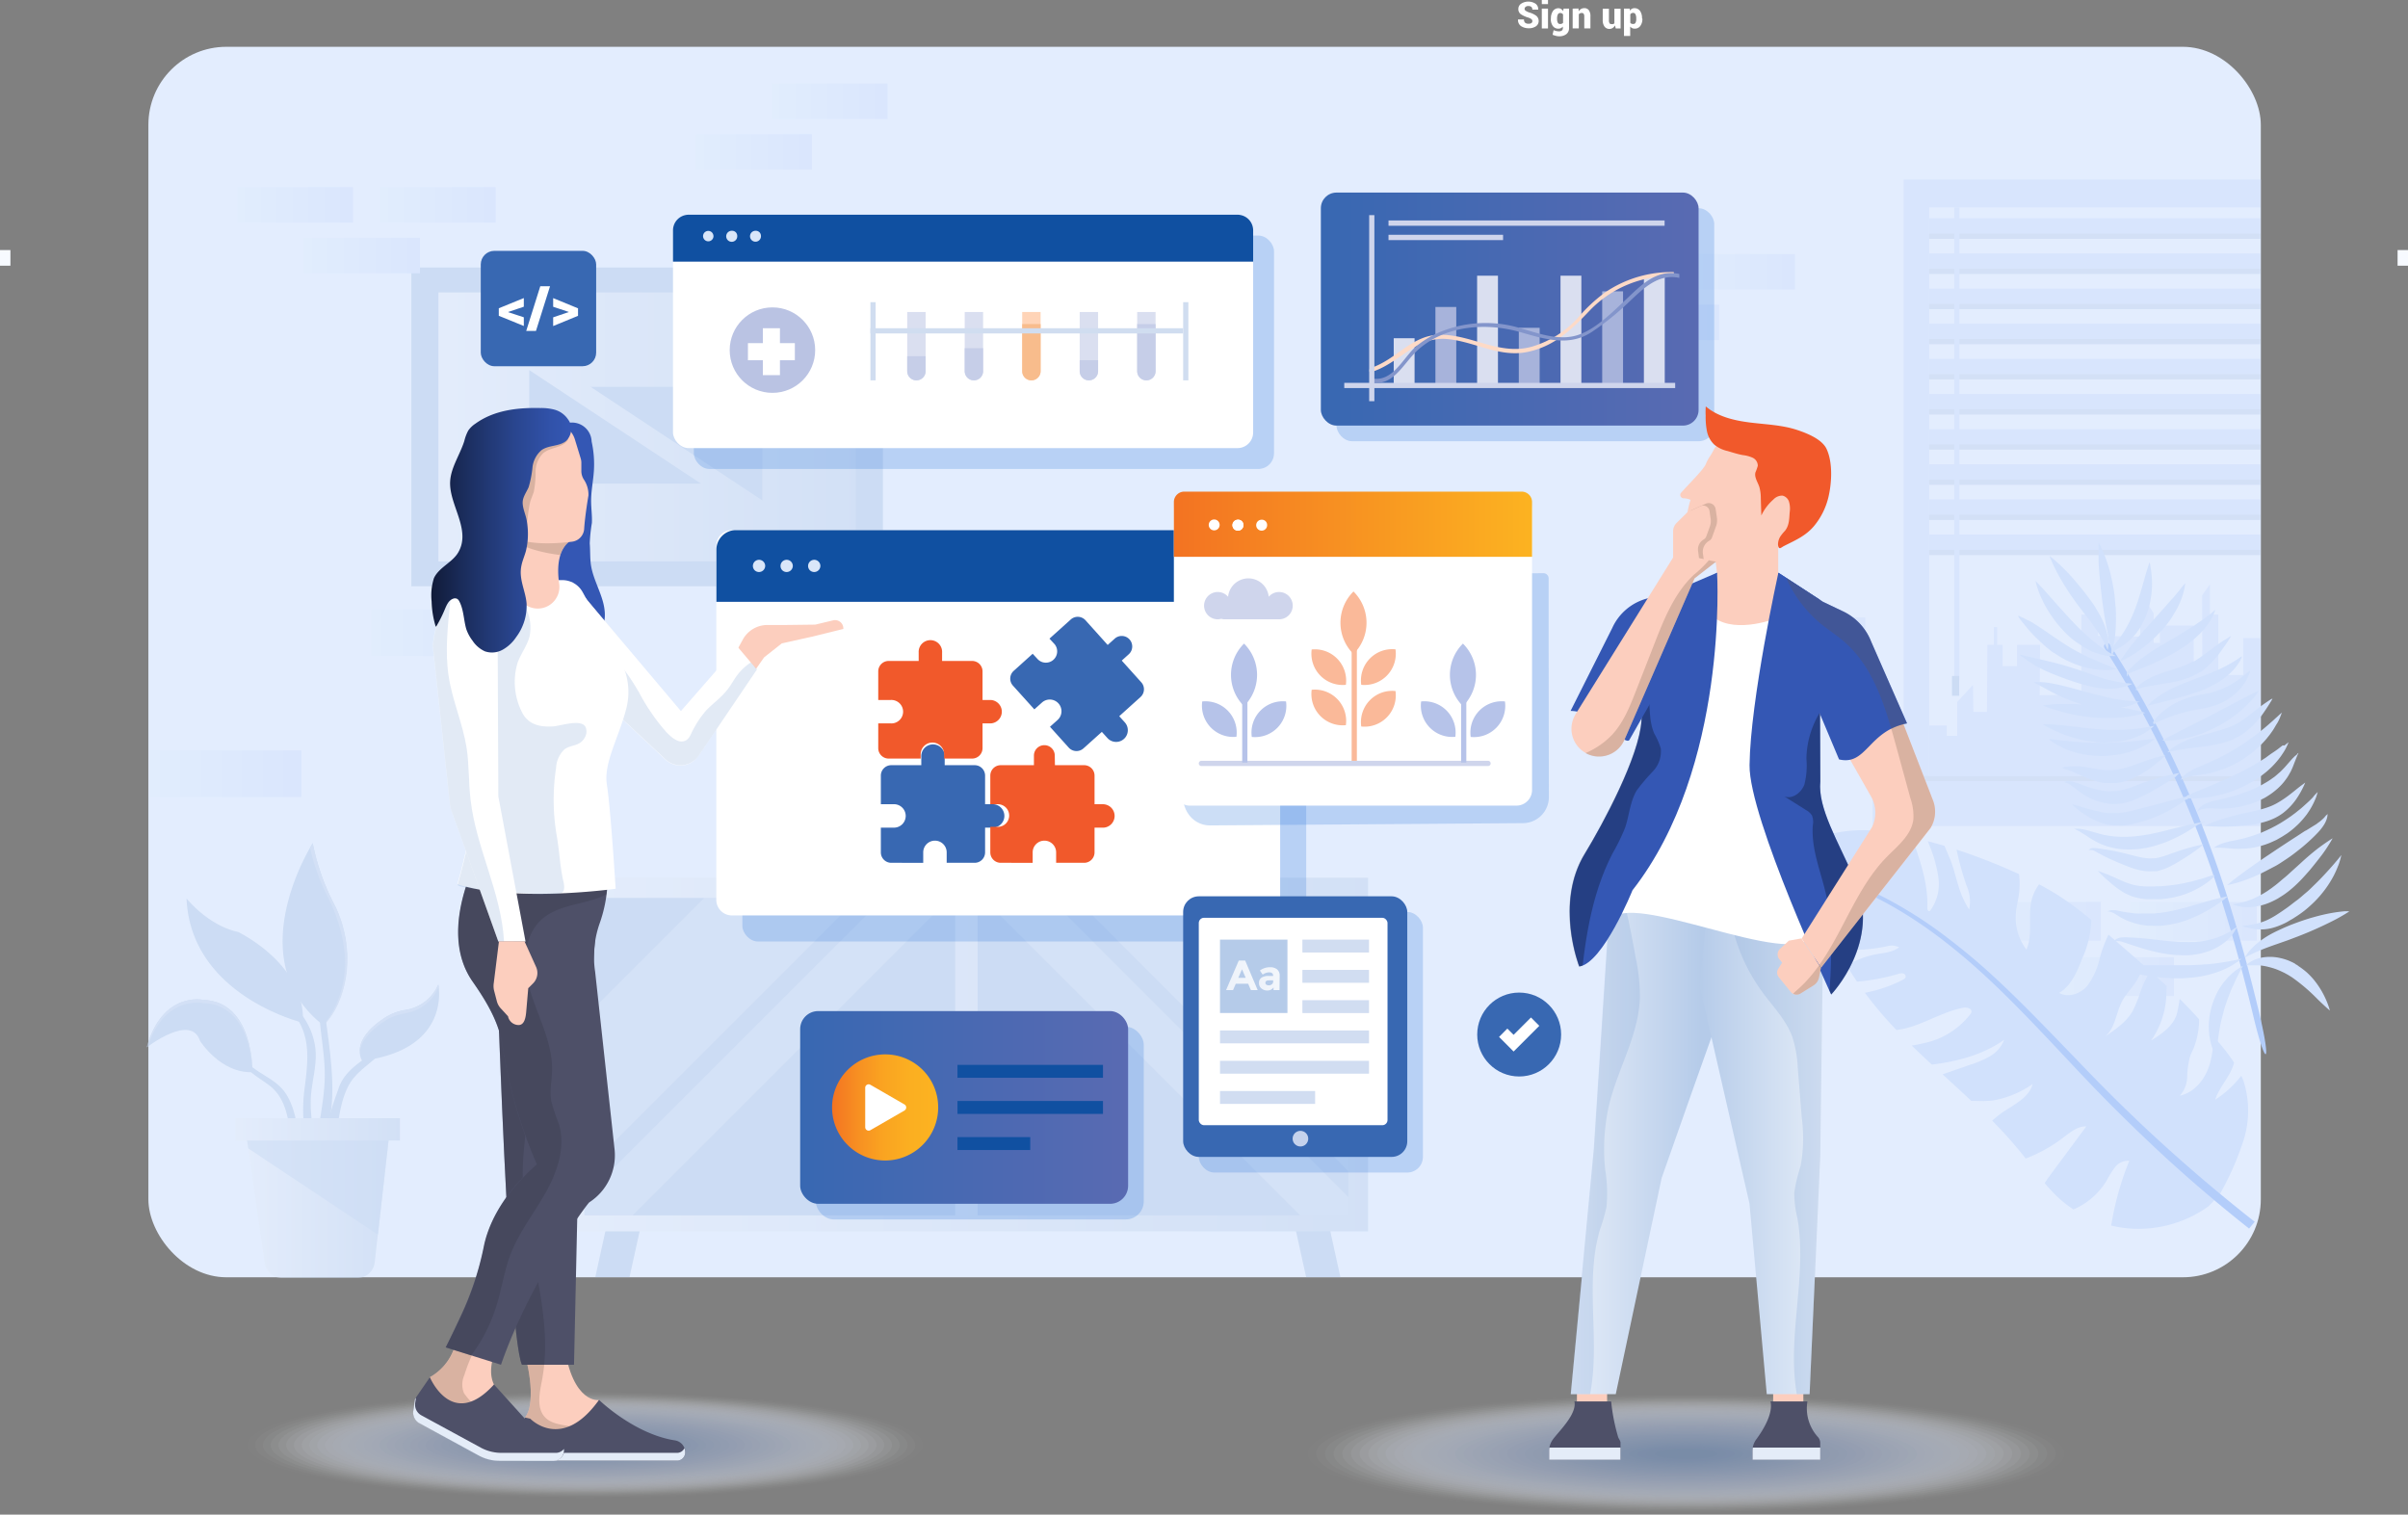 <svg id="Layer_1" data-name="Layer 1" xmlns="http://www.w3.org/2000/svg" xmlns:xlink="http://www.w3.org/1999/xlink" viewBox="0 0 462 290.62"><rect x="0" y="0" width="462" height="290.62" fill="#808080" stroke="none"/><defs><style>.cls-1{fill:#e3edfe;}.cls-2{opacity:0.5;}.cls-14,.cls-3{fill:#b5cbe9;}.cls-4{fill:url(#linear-gradient);}.cls-5,.cls-51{opacity:0.34;}.cls-6{fill:#e4ecf8;}.cls-7{fill:#d1ddf1;}.cls-8{fill:url(#linear-gradient-2);}.cls-9{fill:url(#linear-gradient-3);}.cls-10{fill:#cdddfc;}.cls-11{fill:url(#linear-gradient-4);}.cls-12{fill:#c3d4ed;}.cls-13{fill:url(#linear-gradient-5);}.cls-14{opacity:0.57;}.cls-102,.cls-103,.cls-105,.cls-114,.cls-116,.cls-14,.cls-38,.cls-39,.cls-40,.cls-41,.cls-42,.cls-43,.cls-44,.cls-45,.cls-46,.cls-47,.cls-48,.cls-49,.cls-50,.cls-51,.cls-52,.cls-53,.cls-54,.cls-55,.cls-56,.cls-57,.cls-58,.cls-59,.cls-60,.cls-61,.cls-62,.cls-63,.cls-64,.cls-65,.cls-66,.cls-67,.cls-68,.cls-69,.cls-70,.cls-71,.cls-72,.cls-73,.cls-74,.cls-75,.cls-76,.cls-77,.cls-79{isolation:isolate;}.cls-15{fill:url(#linear-gradient-6);}.cls-16{fill:url(#linear-gradient-7);}.cls-17{fill:url(#linear-gradient-8);}.cls-18{fill:url(#linear-gradient-9);}.cls-19{fill:url(#linear-gradient-10);}.cls-20{fill:url(#linear-gradient-11);}.cls-21{fill:url(#linear-gradient-12);}.cls-22{fill:url(#linear-gradient-13);}.cls-23{fill:url(#linear-gradient-14);}.cls-24{fill:url(#linear-gradient-15);}.cls-25{fill:url(#linear-gradient-16);}.cls-26{fill:url(#linear-gradient-17);}.cls-27{fill:url(#linear-gradient-18);}.cls-28{fill:url(#linear-gradient-19);}.cls-29{fill:url(#linear-gradient-20);}.cls-30{fill:url(#linear-gradient-21);}.cls-31{fill:url(#linear-gradient-22);}.cls-32{fill:url(#linear-gradient-23);}.cls-33{fill:url(#linear-gradient-24);}.cls-34{fill:url(#linear-gradient-25);}.cls-35{fill:#b3cdfa;}.cls-36{fill:#d1e1fc;}.cls-37,.cls-80{fill:#fff;}.cls-37{fill-opacity:0;}.cls-38{fill:#f9fafd;opacity:0.02;}.cls-39{fill:#f4f6fb;opacity:0.05;}.cls-40{fill:#f1f3fa;opacity:0.07;}.cls-41{fill:#edf0f8;opacity:0.1;}.cls-42{fill:#e9edf7;opacity:0.12;}.cls-43{fill:#e6eaf6;opacity:0.15;}.cls-44{fill:#e2e7f5;opacity:0.17;}.cls-45{fill:#dee4f4;}.cls-102,.cls-45{opacity:0.2;}.cls-46{fill:#dbe1f2;opacity:0.22;}.cls-47{fill:#d7dff1;opacity:0.24;}.cls-48{fill:#d3dcf0;opacity:0.27;}.cls-49{fill:#d0d9ef;opacity:0.29;}.cls-50{fill:#ccd7ee;opacity:0.32;}.cls-51{fill:#c9d4ec;}.cls-52{fill:#c5d1eb;opacity:0.37;}.cls-53{fill:#c2cfea;opacity:0.39;}.cls-54{fill:#bfcce9;opacity:0.41;}.cls-55{fill:#bbcae8;opacity:0.44;}.cls-56{fill:#b8c7e7;opacity:0.46;}.cls-57{fill:#b4c5e5;opacity:0.49;}.cls-58{fill:#b1c2e4;opacity:0.51;}.cls-59{fill:#aec0e3;opacity:0.54;}.cls-60{fill:#aabee2;opacity:0.56;}.cls-61{fill:#a7bbe1;opacity:0.59;}.cls-62{fill:#a4b9e0;opacity:0.61;}.cls-63{fill:#a0b6df;opacity:0.63;}.cls-64{fill:#9db4dd;opacity:0.66;}.cls-65{fill:#9ab2dc;opacity:0.68;}.cls-66{fill:#97b0db;opacity:0.71;}.cls-67{fill:#93adda;opacity:0.73;}.cls-68{fill:#90abd9;opacity:0.76;}.cls-69{fill:#8da9d8;opacity:0.78;}.cls-70{fill:#8aa7d7;opacity:0.8;}.cls-71{fill:#87a5d6;opacity:0.83;}.cls-72{fill:#84a3d5;opacity:0.85;}.cls-73{fill:#81a1d4;opacity:0.88;}.cls-74{fill:#7e9fd3;opacity:0.9;}.cls-75{fill:#7b9dd2;opacity:0.93;}.cls-76{fill:#789bd1;opacity:0.95;}.cls-77{fill:#7599cf;opacity:0.98;}.cls-102,.cls-78{fill:#7297ce;}.cls-79{fill:#4587e0;opacity:0.27;}.cls-81{fill:#1050a1;}.cls-82{fill:#d9e6f9;}.cls-83{fill:#cfd5ec;}.cls-84{fill:url(#linear-gradient-26);}.cls-85{fill:#fab999;}.cls-86{fill:#b6c3e9;}.cls-87{fill:url(#linear-gradient-27);}.cls-88{fill:url(#linear-gradient-28);}.cls-89{fill:#3868b2;}.cls-90{fill:#c5d2ec;}.cls-91{fill:url(#linear-gradient-29);}.cls-92{fill:url(#linear-gradient-30);}.cls-93{fill:#f1592b;}.cls-94{fill:#dadff0;}.cls-95{fill:#c6cee8;}.cls-96{fill:#ffd4b7;}.cls-97{fill:#f8bc8c;}.cls-98{fill:#d0ddf0;}.cls-99{fill:#bac3e3;}.cls-100{fill:url(#linear-gradient-31);}.cls-101{fill:#fccebe;}.cls-103{fill:#a58877;}.cls-103,.cls-105,.cls-114,.cls-116{opacity:0.4;}.cls-104{fill:#4e5068;}.cls-105{fill:#3a3d4f;}.cls-106{fill:url(#linear-gradient-32);}.cls-107{fill:url(#linear-gradient-33);}.cls-108{fill:#a7b3db;}.cls-109{fill:#fddac7;}.cls-110{fill:#8395cb;}.cls-111{fill:url(#linear-gradient-34);}.cls-112{fill:url(#linear-gradient-35);}.cls-113{fill:url(#linear-gradient-36);}.cls-114{fill:#111c3a;}.cls-115{fill:url(#linear-gradient-37);}.cls-116{fill:#55566d;}.cls-117{fill:url(#linear-gradient-38);}.cls-118{fill:#f7faff;}</style><linearGradient id="linear-gradient" x1="24.84" y1="195.11" x2="25.84" y2="195.11" gradientTransform="matrix(154.48, 0, 0, -67.86, -3728.89, 13441.53)" gradientUnits="userSpaceOnUse"><stop offset="0" stop-color="#e4ecf8"/><stop offset="1" stop-color="#c2d4ed"/></linearGradient><linearGradient id="linear-gradient-2" x1="23.55" y1="195.66" x2="24.55" y2="195.66" gradientTransform="matrix(17.29, 0, 0, -48.68, -251.53, 9669.19)" xlink:href="#linear-gradient"/><linearGradient id="linear-gradient-3" x1="24.69" y1="195.55" x2="25.69" y2="195.55" gradientTransform="matrix(80.07, 0, 0, -51.6, -1892.58, 10171.57)" xlink:href="#linear-gradient"/><linearGradient id="linear-gradient-4" x1="24.6" y1="195.09" x2="25.61" y2="194.06" gradientTransform="matrix(63.55, 0, 0, -109.22, -1193.57, 21347)" gradientUnits="userSpaceOnUse"><stop offset="0" stop-color="#e3edfe"/><stop offset="1" stop-color="#e3edfe"/></linearGradient><linearGradient id="linear-gradient-5" x1="24.11" y1="196.93" x2="25.11" y2="196.93" gradientTransform="matrix(27.93, 0, 0, -29.47, -626.38, 6034.9)" xlink:href="#linear-gradient"/><linearGradient id="linear-gradient-6" x1="24.21" y1="215.84" x2="25.21" y2="215.84" gradientTransform="matrix(31.58, 0, 0, -4.29, -719.44, 1143.1)" xlink:href="#linear-gradient"/><linearGradient id="linear-gradient-7" x1="22.9" y1="198.84" x2="23.9" y2="198.84" gradientTransform="matrix(11.9, 0, 0, -18.52, -85.31, 3841.55)" xlink:href="#linear-gradient"/><linearGradient id="linear-gradient-8" x1="22.1" y1="200.78" x2="23.1" y2="200.78" gradientTransform="matrix(8.63, 0, 0, -13.43, 11.35, 2857.92)" xlink:href="#linear-gradient"/><linearGradient id="linear-gradient-9" x1="23.87" y1="207.65" x2="24.83" y2="207.65" gradientTransform="matrix(22.22, 0, 0, -6.81, -484.89, 1454.26)" gradientUnits="userSpaceOnUse"><stop offset="0" stop-color="#e1edfd"/><stop offset="1" stop-color="#dae6fd"/></linearGradient><linearGradient id="linear-gradient-10" x1="23.87" y1="207.65" x2="24.83" y2="207.65" gradientTransform="matrix(22.22, 0, 0, -6.81, -472.05, 1463.97)" xlink:href="#linear-gradient-9"/><linearGradient id="linear-gradient-11" x1="24.14" y1="204.34" x2="25.09" y2="204.34" gradientTransform="matrix(29.13, 0, 0, -8.94, -631.94, 1947.98)" xlink:href="#linear-gradient-9"/><linearGradient id="linear-gradient-12" x1="24.14" y1="204.34" x2="25.09" y2="204.34" gradientTransform="matrix(29.13, 0, 0, -8.94, -674.51, 1975.04)" xlink:href="#linear-gradient-9"/><linearGradient id="linear-gradient-13" x1="23.87" y1="207.65" x2="24.83" y2="207.65" gradientTransform="matrix(22.22, 0, 0, -6.81, -457.51, 1454.26)" xlink:href="#linear-gradient-9"/><linearGradient id="linear-gradient-14" x1="23.87" y1="207.65" x2="24.83" y2="207.65" gradientTransform="matrix(22.22, 0, 0, -6.81, -396.85, 1444.08)" xlink:href="#linear-gradient-9"/><linearGradient id="linear-gradient-15" x1="23.87" y1="207.65" x2="24.83" y2="207.65" gradientTransform="matrix(22.22, 0, 0, -6.81, -382.32, 1434.37)" xlink:href="#linear-gradient-9"/><linearGradient id="linear-gradient-16" x1="23.87" y1="207.65" x2="24.83" y2="207.65" gradientTransform="matrix(22.22, 0, 0, -6.81, -215.08, 1597.22)" xlink:href="#linear-gradient-9"/><linearGradient id="linear-gradient-17" x1="23.87" y1="207.65" x2="24.83" y2="207.65" gradientTransform="matrix(22.22, 0, 0, -6.81, -200.54, 1587.51)" xlink:href="#linear-gradient-9"/><linearGradient id="linear-gradient-18" x1="23.87" y1="207.65" x2="24.83" y2="207.65" gradientTransform="matrix(22.22, 0, 0, -6.81, -222.79, 1476.79)" xlink:href="#linear-gradient-9"/><linearGradient id="linear-gradient-19" x1="23.87" y1="207.65" x2="24.83" y2="207.65" gradientTransform="matrix(22.22, 0, 0, -6.81, -208.25, 1467.08)" xlink:href="#linear-gradient-9"/><linearGradient id="linear-gradient-20" x1="23.55" y1="211.71" x2="24.5" y2="211.71" gradientTransform="matrix(17.2, 0, 0, -5.28, -85.62, 1238.7)" xlink:href="#linear-gradient-9"/><linearGradient id="linear-gradient-21" x1="23.55" y1="211.71" x2="24.5" y2="211.71" gradientTransform="matrix(17.21, 0, 0, -5.28, -75.8, 1246.22)" xlink:href="#linear-gradient-9"/><linearGradient id="linear-gradient-22" x1="23.55" y1="211.71" x2="24.5" y2="211.71" gradientTransform="matrix(17.21, 0, 0, -5.28, -64.55, 1238.7)" xlink:href="#linear-gradient-9"/><linearGradient id="linear-gradient-23" x1="23.97" y1="206.47" x2="24.92" y2="206.47" gradientTransform="matrix(24.28, 0, 0, -7.45, -203.18, 1713.94)" xlink:href="#linear-gradient-9"/><linearGradient id="linear-gradient-24" x1="23.97" y1="206.47" x2="24.92" y2="206.47" gradientTransform="matrix(24.28, 0, 0, -7.45, -189.15, 1724.55)" xlink:href="#linear-gradient-9"/><linearGradient id="linear-gradient-25" x1="23.97" y1="206.47" x2="24.92" y2="206.47" gradientTransform="matrix(24.28, 0, 0, -7.45, -173.27, 1713.94)" xlink:href="#linear-gradient-9"/><linearGradient id="linear-gradient-26" x1="24.64" y1="201.3" x2="25.64" y2="201.3" gradientTransform="matrix(68.71, 0, 0, -12.51, -1467.63, 2619.8)" gradientUnits="userSpaceOnUse"><stop offset="0" stop-color="#f37322"/><stop offset="1" stop-color="#fcb321"/></linearGradient><linearGradient id="linear-gradient-27" x1="24.6" y1="196.28" x2="25.6" y2="196.28" gradientTransform="matrix(62.92, 0, 0, -36.98, -1394.46, 7471.67)" gradientUnits="userSpaceOnUse"><stop offset="0" stop-color="#3868b2"/><stop offset="1" stop-color="#596ab2"/></linearGradient><linearGradient id="linear-gradient-28" x1="23.77" y1="198.37" x2="24.77" y2="198.37" gradientTransform="matrix(20.37, 0, 0, -20.37, -324.6, 4253.02)" gradientUnits="userSpaceOnUse"><stop offset="0" stop-color="#f37322"/><stop offset="0.03" stop-color="#f47722"/><stop offset="0.26" stop-color="#f79122"/><stop offset="0.49" stop-color="#faa421"/><stop offset="0.74" stop-color="#fbaf21"/><stop offset="1" stop-color="#fcb321"/></linearGradient><linearGradient id="linear-gradient-29" x1="20.91" y1="210.48" x2="21.91" y2="210.48" gradientTransform="matrix(6.12, 0, 0, -5.66, 107.19, 1379.42)" gradientUnits="userSpaceOnUse"><stop offset="0" stop-color="#edf2fa"/><stop offset="0.85" stop-color="#f2f6fb"/></linearGradient><linearGradient id="linear-gradient-30" x1="18.67" y1="214.8" x2="19.67" y2="214.8" gradientTransform="matrix(3.95, 0, 0, -4.5, 167.86, 1155.22)" xlink:href="#linear-gradient-29"/><linearGradient id="linear-gradient-31" x1="11" y1="196" x2="12" y2="196" gradientTransform="matrix(14.65, 0, 0, -41.5, -239.78, 8235.3)" gradientUnits="userSpaceOnUse"><stop offset="0" stop-color="#111c3a"/><stop offset="0.26" stop-color="#1c2f61"/><stop offset="0.59" stop-color="#29458e"/><stop offset="0.85" stop-color="#3152aa"/><stop offset="1" stop-color="#3457b4"/></linearGradient><linearGradient id="linear-gradient-32" x1="24.07" y1="195.74" x2="25.07" y2="195.74" gradientTransform="matrix(26.77, 0, 0, -46.91, -561.42, 9283.33)" xlink:href="#linear-gradient-31"/><linearGradient id="linear-gradient-33" x1="24.66" y1="195.83" x2="25.66" y2="195.83" gradientTransform="matrix(72.47, 0, 0, -44.71, -1533.3, 8815.86)" xlink:href="#linear-gradient-27"/><linearGradient id="linear-gradient-34" x1="24.16" y1="194.69" x2="25.16" y2="194.69" gradientTransform="matrix(29.78, 0, 0, -97.03, -418.06, 19109.44)" gradientUnits="userSpaceOnUse"><stop offset="0" stop-color="#e4ecf8"/><stop offset="0.84" stop-color="#b5cbe9"/></linearGradient><linearGradient id="linear-gradient-35" x1="23.94" y1="194.71" x2="24.94" y2="194.71" gradientTransform="matrix(23.69, 0, 0, -94.8, -241.26, 18679.39)" gradientUnits="userSpaceOnUse"><stop offset="0" stop-color="#b5cbe9"/><stop offset="0.76" stop-color="#d8e4f4"/><stop offset="1" stop-color="#e4ecf8"/></linearGradient><linearGradient id="linear-gradient-36" x1="-4.91" y1="195.32" x2="-3.57" y2="195.3" gradientTransform="matrix(56.25, 0, 0, -80.94, -1080.05, 15923.88)" xlink:href="#linear-gradient-31"/><linearGradient id="linear-gradient-37" x1="-5.48" y1="196.78" x2="-4.14" y2="196.76" gradientTransform="matrix(24.69, 0, 0, -35.98, -251.14, 7192.42)" xlink:href="#linear-gradient-31"/><linearGradient id="linear-gradient-38" x1="-5.36" y1="197.09" x2="-4.02" y2="197.07" gradientTransform="matrix(28.12, 0, 0, -32.24, -376.69, 6466.16)" xlink:href="#linear-gradient-31"/></defs><title>feathersoft-solutions</title><rect class="cls-1" x="28.47" y="8.98" width="405.29" height="236.1" rx="14.96" ry="14.96"/><g class="cls-2"><polygon class="cls-3" points="120.78 245.06 114.21 245.06 117.58 229.73 124.15 229.73 120.78 245.06"/><polygon class="cls-3" points="250.6 245.06 257.17 245.06 253.8 229.73 247.22 229.73 250.6 245.06"/><rect class="cls-4" x="108.01" y="168.41" width="154.48" height="67.86"/><rect class="cls-3" x="187.57" y="172.29" width="71.13" height="60.91"/><g class="cls-5"><polygon class="cls-6" points="258.71 229.68 201.31 172.29 188.53 172.29 249.44 233.2 258.71 233.2 258.71 229.68"/><polygon class="cls-6" points="235.75 172.29 206.21 172.29 258.71 224.79 258.71 195.24 235.75 172.29"/></g><rect class="cls-7" x="193.5" y="199.58" width="6.33" height="6.33"/><polygon class="cls-6" points="193.5 199.58 193.5 199.86 199.62 199.86 199.62 205.91 199.83 205.91 199.83 199.58 193.5 199.58"/><rect class="cls-3" x="112.13" y="172.29" width="71.13" height="60.91"/><g class="cls-5"><polygon class="cls-6" points="112.13 229.68 169.52 172.29 182.3 172.29 121.39 233.2 112.13 233.2 112.13 229.68"/><polygon class="cls-6" points="135.08 172.29 164.63 172.29 112.13 224.79 112.13 195.24 135.08 172.29"/></g><rect class="cls-7" x="171" y="199.58" width="6.33" height="6.33"/><polygon class="cls-6" points="177.33 199.58 177.33 199.86 171.21 199.86 171.21 205.91 171 205.91 171 199.58 177.33 199.58"/></g><g class="cls-2"><path class="cls-8" d="M160.59,168.17h7.67a4.81,4.81,0,0,0,4.8-5.08l-2.44-43.6H158.23l-2.45,43.6a4.82,4.82,0,0,0,1.31,3.58A4.77,4.77,0,0,0,160.59,168.17Z" transform="translate(0 -0.02)"/><path class="cls-3" d="M167.59,163.09l-2.44-43.6h3.65l2.45,43.6a4.81,4.81,0,0,1-4.8,5.08h-3.66a4.79,4.79,0,0,0,4.8-5.08Z" transform="translate(0 -0.02)"/></g><g class="cls-2"><rect class="cls-3" x="78.92" y="51.33" width="90.48" height="61.16"/><rect class="cls-9" x="84.12" y="56.11" width="80.07" height="51.6"/><polygon class="cls-3" points="146.26 96.01 146.26 96.01 113.32 74.23 146.26 74.23 146.26 96.01"/><polygon class="cls-3" points="101.55 71.02 101.55 71.02 134.49 92.8 101.55 92.8 101.55 71.02"/></g><g class="cls-2"><rect class="cls-10" x="365.24" y="34.45" width="68.53" height="121.63"/><rect class="cls-11" x="370.13" y="39.8" width="63.55" height="109.22"/><rect class="cls-10" x="370.13" y="102.57" width="63.55" height="3.25"/><rect class="cls-10" x="370.13" y="95.83" width="63.55" height="3.25"/><rect class="cls-10" x="370.13" y="89.09" width="63.55" height="3.25"/><rect class="cls-10" x="370.13" y="82.35" width="63.55" height="3.25"/><rect class="cls-10" x="370.13" y="75.6" width="63.55" height="3.25"/><rect class="cls-10" x="370.13" y="68.86" width="63.55" height="3.25"/><rect class="cls-10" x="370.13" y="62.12" width="63.55" height="3.25"/><rect class="cls-10" x="370.13" y="55.37" width="63.55" height="3.25"/><rect class="cls-10" x="370.13" y="48.63" width="63.55" height="3.25"/><rect class="cls-10" x="370.13" y="41.89" width="63.55" height="3.25"/><rect class="cls-12" x="370.13" y="105.51" width="63.55" height="1"/><rect class="cls-12" x="370.13" y="98.77" width="63.55" height="1"/><rect class="cls-12" x="370.13" y="92.03" width="63.55" height="1"/><rect class="cls-12" x="370.13" y="85.28" width="63.55" height="1"/><rect class="cls-12" x="370.13" y="78.54" width="63.55" height="1"/><rect class="cls-12" x="370.13" y="71.8" width="63.55" height="1"/><rect class="cls-12" x="370.13" y="65.05" width="63.55" height="1"/><rect class="cls-12" x="370.13" y="58.31" width="63.55" height="1"/><rect class="cls-12" x="370.13" y="51.57" width="63.55" height="1"/><rect class="cls-12" x="370.13" y="44.83" width="63.55" height="1"/><rect class="cls-10" x="359.29" y="148.88" width="74.39" height="9.62"/><rect class="cls-12" x="359.29" y="148.88" width="74.39" height="1"/><rect class="cls-10" x="374.94" y="39.8" width="1" height="90.72"/><rect class="cls-3" x="374.51" y="129.7" width="1.38" height="3.8"/><polygon class="cls-10" points="370.13 139.2 370.13 148.91 433.68 148.91 433.68 122.43 430.38 122.43 430.38 129.52 425.6 129.52 425.6 117.93 423.99 117.93 423.99 112.14 422.51 114.22 422.55 128.21 420.9 128.21 420.86 120.04 414.41 120.04 414.41 123.37 413.2 123.37 413.2 117.71 411.95 115.68 410.63 117.93 410.63 122.16 402.54 122.02 402.54 117.93 399.33 117.93 399.33 133.26 391.34 133.41 391.41 123.74 386.99 123.74 386.99 127.82 384.21 127.82 384.21 123.74 383.17 123.74 383.17 120.33 382.55 120.33 382.55 123.74 381.3 123.74 381.23 136.61 378.6 136.61 378.54 131.42 375.52 134.69 375.52 141.19 373.5 141.19 373.5 139.2 370.13 139.2"/></g><g class="cls-2"><path class="cls-3" d="M58.1,196.25s-21.52-5.15-22.31-23.84c0,0,4.09,5.18,9.92,6.44C45.69,178.85,58.73,185.06,58.1,196.25Zm26-7.33s2.68,12.49-14.62,14.62c0,0-2.61-3.87,4.63-8.42a10.14,10.14,0,0,1,3.77-1.34A8.23,8.23,0,0,0,84.09,188.92Z" transform="translate(0 -0.02)"/><path class="cls-12" d="M74.08,195.77a10.14,10.14,0,0,1,3.77-1.34,8.3,8.3,0,0,0,6.24-4.88,10.17,10.17,0,0,1,.14,1.47,10.45,10.45,0,0,0-.14-2.09,8.3,8.3,0,0,1-6.24,4.88,10.14,10.14,0,0,0-3.77,1.34c-4.54,2.86-5.22,5.44-5.07,7C69.11,200.55,70.11,198.27,74.08,195.77Z" transform="translate(0 -0.02)"/><path class="cls-3" d="M60,161.81S45.76,184,62,196.72c0,0,3.48-2.84,4.43-10A23.25,23.25,0,0,0,63.85,173,43.31,43.31,0,0,1,60,161.81Z" transform="translate(0 -0.02)"/><path class="cls-12" d="M63.85,173A43.18,43.18,0,0,1,60,161.8s0-.09-.52.9a40.45,40.45,0,0,0,3.38,9.4c2.21,4.22,3.83,10.07,3.2,14.8a18.91,18.91,0,0,1-4,9.84c.22.19-.24-.19,0,0,0,0,3.48-2.85,4.43-10A23.2,23.2,0,0,0,63.85,173Z" transform="translate(0 -0.02)"/><path class="cls-3" d="M39,191.87s-7.83-1.72-10.84,9.11c0,0,8.49-6.59,10.21-1.25,0,0,3.93,6.27,10.06,6C48.44,205.7,48.74,192.19,39,191.87Z" transform="translate(0 -0.02)"/><path class="cls-12" d="M39,192.5c8.48.28,9.34,10.54,9.4,13.2,0,0,.32-13.51-9.42-13.83,0,0-7.84-1.72-10.84,9.11l.24-.17C31.55,190.87,39,192.5,39,192.5Z" transform="translate(0 -0.02)"/><path class="cls-3" d="M46.65,204.14c1.33,1.8,3.13,2.74,4.92,4.06,3.81,2.81,4,8.09,4.31,12.45.07.9,1.44.93,1.43,0,0-3.56-.57-8.21-2.73-11.16-1.88-2.56-5.22-3.47-7.36-5.79C47,203.4,46.39,203.8,46.65,204.14Zm7.53-11.77c5.55,4.65,5.13,9.83,4.27,16.4-.58,4.33-.39,9,1.47,13,.28.62,1.14.15,1-.44-.67-3.65-1.52-7.16-1.26-11,.21-3,1.18-6,.86-9.06a13.49,13.49,0,0,0-5.85-9.61c-.39-.28-.89.36-.52.67Z" transform="translate(0 -0.02)"/><path class="cls-3" d="M61.31,191.24c-.38,4.87.93,9.7,1,14.57s-1.21,9.65-1.69,14.54a.45.45,0,0,0,.84.22c4.31-9.12,1.41-19.84.56-29.33a.37.37,0,0,0-.36-.32A.37.37,0,0,0,61.31,191.24Z" transform="translate(0 -0.02)"/><path class="cls-3" d="M73.74,200.46c-3.17,2.55-7.48,4.39-8.8,8.45-.84,2.57-3.61,8.94-1,11.07a.39.39,0,0,0,.4.08.37.37,0,0,0,.23-.34c.12-3.66.66-8.84,2.66-12,1.7-2.67,5-4.27,7-6.92.21-.28-.21-.52-.44-.35Z" transform="translate(0 -0.02)"/><path class="cls-13" d="M68.56,245.25H54.13a3.39,3.39,0,0,1-3.35-2.9L47,215.78H74.89l-3,26.46A3.39,3.39,0,0,1,68.56,245.25Z" transform="translate(0 -0.02)"/><polygon class="cls-14" points="72.53 236.92 74.61 218.32 47.32 218.32 47.62 220.34 72.53 236.92"/><rect class="cls-15" x="45.14" y="214.55" width="31.58" height="4.29"/></g><g class="cls-2"><polygon class="cls-16" points="194.12 152.36 194.12 149.78 192.37 149.78 192.37 152.36 187.29 152.36 187.29 168.3 199.2 168.3 199.2 152.36 194.12 152.36"/><rect class="cls-3" x="196.63" y="152.36" width="1.62" height="15.95"/></g><g class="cls-2"><polygon class="cls-17" points="207.08 156.74 207.08 154.87 205.81 154.87 205.81 156.74 202.13 156.74 202.13 168.3 210.76 168.3 210.76 156.74 207.08 156.74"/><rect class="cls-3" x="208.9" y="156.74" width="1.18" height="11.56"/></g><rect class="cls-18" x="45.51" y="35.91" width="22.22" height="6.81"/><rect class="cls-19" x="58.35" y="45.62" width="22.22" height="6.81"/><rect class="cls-20" x="71.28" y="116.94" width="29.13" height="8.94"/><rect class="cls-21" x="28.71" y="143.99" width="29.13" height="8.94"/><rect class="cls-22" x="72.89" y="35.91" width="22.22" height="6.81"/><rect class="cls-23" x="133.55" y="25.74" width="22.22" height="6.81"/><rect class="cls-24" x="148.08" y="16.02" width="22.22" height="6.81"/><rect class="cls-25" x="315.32" y="178.88" width="22.22" height="6.81"/><rect class="cls-26" x="329.86" y="169.16" width="22.22" height="6.81"/><rect class="cls-27" x="307.61" y="58.45" width="22.22" height="6.81"/><rect class="cls-28" x="322.15" y="48.74" width="22.22" height="6.81"/><rect class="cls-29" x="319.48" y="118.47" width="17.2" height="5.28"/><rect class="cls-30" x="329.42" y="125.99" width="17.21" height="5.28"/><rect class="cls-31" x="340.68" y="118.47" width="17.21" height="5.28"/><rect class="cls-32" x="378.79" y="173.04" width="24.28" height="7.45"/><rect class="cls-33" x="392.82" y="183.66" width="24.28" height="7.45"/><rect class="cls-34" x="408.71" y="173.04" width="24.28" height="7.45"/><path class="cls-35" d="M404.78,123.64a204.58,204.58,0,0,1,22.76,49.11c2.23,7.1,4.15,14.3,5.89,21.53,2.45,10.22,1.31,10.82-1.07.85-1.76-7.38-3.71-14.71-6-21.95a203.29,203.29,0,0,0-22.59-48.81c-.42-.68.58-1.41,1-.73Z" transform="translate(0 -0.02)"/><path class="cls-36" d="M437.93,143.06l-.66.51c-.34.27-.74.55-1.18.84s-.91.63-1.4,1l-.79.5c-.26.17-.53.35-.83.51s-.56.34-.86.5l-.89.5-.46.24c-.46.25-.91.5-1.39.72s-1.25.6-1.89.9l-1.86.82c-.6.27-1.21.51-1.77.75l-1.61.67-1.37.57c-.21.08-.42.17-.58.25l-.49.22-.1,0a1.15,1.15,0,0,0-.26.19.86.86,0,0,0-.07.1c-1.9.47-3.72,1-5.54,1.46l-2.78.74-1.39.35c-.46.12-.91.22-1.36.32s-.89.17-1.33.23l-.65.07h-.65c-.44,0-.87,0-1.31,0s-.89-.1-1.34-.2l-1.37-.3-1.39-.37-1.41-.43c-.48-.13-1-.27-1.45-.38a13.24,13.24,0,0,0,1.15,1c.4.31.8.6,1.22.9a14.71,14.71,0,0,0,2.71,1.45,10.51,10.51,0,0,0,3.12.73l.39,0h.42a5.49,5.49,0,0,0,.81,0,13.79,13.79,0,0,0,1.57-.22c.51-.1,1-.24,1.49-.37s.95-.28,1.44-.42a27.92,27.92,0,0,0,2.79-1.11,24.12,24.12,0,0,0,4.88-2.93.26.26,0,0,0,.16.09h0l0,0v-.08l.14-.11,0-.06a.68.68,0,0,1,.28,0h1.17c.44,0,1-.06,1.52-.11s1.15-.15,1.78-.26,1.29-.27,2-.46a23.35,23.35,0,0,0,4.12-1.58c.68-.33,1.33-.72,2-1.11a18.54,18.54,0,0,0,1.78-1.27,10.41,10.41,0,0,0,.81-.68c.25-.23.5-.45.73-.69a17.7,17.7,0,0,0,1.22-1.38c.17-.23.34-.43.49-.66l.42-.63a8.21,8.21,0,0,0,.56-1v0c.29-.59.42-.94.42-.94s-.31.22-.81.63A.77.77,0,0,0,437.93,143.06Zm-10.62-20.55a23.73,23.73,0,0,0-2.09,1.37l-1.34,1-.49.36-.93.69c-.49.35-1,.68-1.51,1l-.06,0h0l-.11,0-.23.12-.42.22c-.26.11-.51.24-.81.35-.58.25-1.18.42-1.79.65l-1.83.6-.11,0-.53.18-.68.25a15.91,15.91,0,0,0-2,.88,10,10,0,0,0-1.26.75,8.64,8.64,0,0,0-.88.72l-.08.07a2.61,2.61,0,0,0-.24.23.64.64,0,0,0-.11.36v.06a.24.24,0,0,0,.06.11H410s0-.07,0-.13a.35.35,0,0,1,.17-.15,2.1,2.1,0,0,0,.37-.1h0c.28-.09.62-.16,1-.26s.84-.18,1.34-.26c1-.18,2.11-.34,3.37-.56.63-.12,1.29-.25,2-.43a15.66,15.66,0,0,0,2-.66c.33-.13.69-.31,1-.48.16-.08.31-.17.46-.26l.22-.13.1-.07.07,0h0l.06,0a12.54,12.54,0,0,0,1.65-1.34c.49-.48.9-.92,1.32-1.41s.72-.9,1-1.31c.62-.84,1.11-1.54,1.44-2.06s.45-.75.49-.82l-.34.18Zm-9.21-9.17-.38.45c-.13.16-.28.33-.41.5-.29.35-.62.72-1,1.11l-1.06,1.22c-.75.85-1.55,1.73-2.35,2.62l-1.19,1.34c-.42.44-.79.88-1.16,1.31-.75.85-1.43,1.69-2,2.43-.35.47-.66.89-.92,1.27-.15.22-.29.43-.42.6s-.27.42-.35.55l-.11.2a7.77,7.77,0,0,0,.73-.35h.06c.67-.35,1.33-.73,2-1.15a26.31,26.31,0,0,0,2.57-1.91c.44-.38.9-.77,1.34-1.21s.88-.89,1.31-1.35a15.36,15.36,0,0,0,1.21-1.46c.37-.51.73-1,1-1.51a15.47,15.47,0,0,0,.86-1.5,15,15,0,0,0,.64-1.42c.16-.41.3-.84.42-1.27s.17-.65.24-1c.1-.55.14-.88.14-.88s-.23.23-.59.66c-.08.11-.18.23-.29.36Zm28.22,43.08c-.11.13-.23.29-.39.47a8,8,0,0,1-.6.56l-.24.2c-.18.13-.37.26-.57.42s-.42.27-.66.42l-1.47.91-.06,0-.16.1-1.53,1c-1.17.75-2.4,1.56-3.63,2.37l-1.83,1.23c-.61.4-1.2.81-1.77,1.2-1.14.79-2.21,1.54-3.11,2.21s-1.67,1.24-2.18,1.66l-.81.68A21.27,21.27,0,0,0,431,168.8a31.28,31.28,0,0,0,3.56-1.57c.63-.32,1.28-.67,1.92-1s1.29-.79,1.92-1.2,1.26-.85,1.85-1.31,1.18-.91,1.72-1.37,1.06-.93,1.53-1.37.91-.89,1.31-1.32a9.3,9.3,0,0,0,1-1.27,5.13,5.13,0,0,0,.57-1.15,3.57,3.57,0,0,0,.18-.8,1.58,1.58,0,0,1,0-.28l-.15.24Z" transform="translate(0 -0.02)"/><path class="cls-36" d="M437.84,136.72s-.31.24-.79.7l-.2.18c-.2.18-.44.39-.68.62l-1.14,1-.66.56-.71.57-.75.59-.8.6-.83.6-.87.59c-.29.19-.58.39-.89.58l-.91.55c-.6.38-1.25.71-1.85,1.05l-.92.48-.92.42c-.31.15-.61.28-.9.43l-.88.37-.84.36-.83.35-.39.18-.57.29-.46.28-.3.19a7.57,7.57,0,0,0-.7.57,4.37,4.37,0,0,0-.54.6l-.15.23.24-.12c.16-.08.42-.17.71-.28a13.84,13.84,0,0,1,2.54-.54c.54-.08,1.15-.16,1.8-.29l1-.23c.33-.08.68-.19,1-.3a19.64,19.64,0,0,0,4.18-1.89,19.26,19.26,0,0,0,1.93-1.31c.31-.22.6-.47.89-.72s.57-.49.83-.75a19,19,0,0,0,1.44-1.54c.21-.27.42-.52.61-.77l.52-.74c.33-.48.59-1,.84-1.37a6.85,6.85,0,0,0,.54-1.1c.26-.62.38-1,.38-1ZM423,158.45s.36.06,1,.1,1.47.09,2.51.09,2.23-.06,3.5-.17c.63-.05,1.29-.11,2-.21s1.4-.25,2.09-.43a12.68,12.68,0,0,0,2.07-.72c.17-.08.34-.15.51-.25l.26-.14.21-.12a8.8,8.8,0,0,0,.9-.6,12,12,0,0,0,2.56-2.72,16.83,16.83,0,0,0,1.28-2.22,9.22,9.22,0,0,0,.39-.89l-.11.09-.66.49c-.31.23-.84.65-1.38,1.09l-.57.45a20.83,20.83,0,0,1-2.71,1.84,7.94,7.94,0,0,1-.77.39l-.22.1-.19.08-.42.16a18.25,18.25,0,0,1-1.78.54l-.93.23-.95.21-1.89.42-1.09.27c-.84.21-1.6.42-2.29.66s-1.16.38-1.62.56l-.73.29-.84.37Z" transform="translate(0 -0.02)"/><path class="cls-36" d="M443.24,153.53c-.32.31-.7.65-1.09,1a16.18,16.18,0,0,1-1.34,1.13c-.23.2-.48.39-.74.58s-.51.39-.79.57c-.54.38-1.12.75-1.7,1.11l-.91.52-.92.48-.95.45-.95.42-1,.36c-.31.13-.63.21-.95.32s-.62.18-.93.28-.6.17-.9.23c-.59.15-1.16.27-1.71.37s-1.08.23-1.53.36l-.39.13a7.21,7.21,0,0,0-.77.3,5.76,5.76,0,0,0-.69.38l-.23.16.27,0h.75c.64,0,1.53.08,2.64.18a16.63,16.63,0,0,0,1.87,0,7.13,7.13,0,0,0,1-.07,10.66,10.66,0,0,0,1.08-.14,17,17,0,0,0,2.21-.56c.36-.13.73-.26,1.1-.42l1.08-.49,1-.57c.34-.2.66-.42,1-.63a15.26,15.26,0,0,0,1.78-1.43c.27-.24.53-.49.78-.76s.47-.51.69-.78.42-.51.61-.77l.51-.76a14.47,14.47,0,0,0,1.26-2.52c.16-.48.25-.81.29-.94V152s-.29.26-.74.76C443.85,152.94,443.54,153.22,443.24,153.53Zm7.26,21.34-.49,0h-.22c-.62.06-1.5.16-2.51.34s-2.22.46-3.48.82c-.63.17-1.25.37-1.91.59s-1.31.46-1.95.7-1.3.52-1.92.8-1.25.57-1.83.87a17.32,17.32,0,0,0-3.09,2,7.75,7.75,0,0,0-.59.51l-.5.5-.42.46c-.13.15-.23.29-.33.42a2.76,2.76,0,0,0-.24.35l-.17.26-.13.23.06,0,.17-.09s.06,0,.11-.06l.49-.26,1-.47c.38-.17.8-.36,1.26-.55.93-.38,2-.77,3.22-1.19l1.85-.65c.64-.23,1.26-.48,1.91-.72a72.32,72.32,0,0,0,6.91-3.08c.93-.47,1.68-.91,2.22-1.24s.84-.52.84-.52h-.23Zm-6.1-11.81c-.88.7-1.9,1.56-2.92,2.51L439.9,167c-.54.48-1.07,1-1.62,1.44s-1.08.93-1.63,1.36l-.81.61L435,171a18.32,18.32,0,0,1-3.2,1.66c-.24.1-.49.18-.72.26l-.67.21-.6.15-.53.11-.76.12-.27,0,.26.11a6.65,6.65,0,0,0,.76.23,7.22,7.22,0,0,0,1.22.2,8.87,8.87,0,0,0,1.63,0,11.67,11.67,0,0,0,3.93-1.12l.53-.26.47-.26,1-.63a18.46,18.46,0,0,0,1.86-1.44c.59-.52,1.15-1.06,1.67-1.61s1-1.1,1.48-1.64c.91-1.09,1.72-2.12,2.39-3s1.2-1.73,1.55-2.3.54-.92.54-.92-.34.2-.89.57S445.3,162.36,444.4,163.06Zm-4,21.91-.23-.13c-.32-.18-.63-.31-.94-.45a10.43,10.43,0,0,0-1.9-.58,8.71,8.71,0,0,0-1.84-.19,8.21,8.21,0,0,0-1.64.16l-.71.18-.32.12-.3.11-.33.16a5,5,0,0,0-.59.34l-.18.11c-.15.11-.27.22-.36.29l-.13.1,0,.05h.23c.11,0,.26,0,.42,0h1.17l.57,0,.63.06a10.7,10.7,0,0,1,1.37.27,12.92,12.92,0,0,1,1.46.45c.5.19,1,.43,1.49.66l.71.39.73.45a34.61,34.61,0,0,1,4.95,4.23c.67.65,1.26,1.2,1.68,1.58s.67.59.67.59l-.06-.23c-.05-.14-.1-.37-.2-.63a16.62,16.62,0,0,0-2.32-4.41l-.44-.57a13.48,13.48,0,0,0-1.32-1.4A13.83,13.83,0,0,0,441,185.4,2.52,2.52,0,0,0,440.37,185Zm8.1-20-.8.94c-.31.36-.66.76-1.05,1.18-.77.85-1.67,1.82-2.7,2.8-.5.49-1,1-1.58,1.47s-1.12,1-1.71,1.42-1.18.92-1.77,1.34-1.2.85-1.78,1.22a15.93,15.93,0,0,1-1.7,1,9.29,9.29,0,0,1-1.6.66,7,7,0,0,1-.75.21l-.72.15-.94.17-.26.05-.24,0-.7.12h-.12s.35.12,1,.29h.1c.33.08.75.18,1.25.26a8.72,8.72,0,0,0,1.69.1,8.6,8.6,0,0,0,2-.32,12.87,12.87,0,0,0,2.09-.8c.36-.16.69-.35,1-.54s.69-.38,1-.6a21.37,21.37,0,0,0,2-1.4c.63-.51,1.23-1.05,1.81-1.62a20.56,20.56,0,0,0,3.83-5.22c.12-.27.26-.53.37-.79l.3-.72a9.78,9.78,0,0,0,.42-1.2c.11-.33.16-.61.21-.79l.07-.26-.05.05Zm-8-20.05,0,0c-.1.08-.2.18-.32.29l-.39.39-.21.24-1.22,1.39-.14.15v0h0l0,0-.07.07-.31.32a6,6,0,0,1-.64.6l-.42.37-.25.21a4.56,4.56,0,0,1-.42.31l-.35.25a12.88,12.88,0,0,1-1.26.79l-.42.25-.9.47-.47.22-.47.21c-.63.27-1.29.52-1.93.75s-1.3.42-1.94.6-1.26.35-1.87.49l-.8.19-.62.14-.3.07-.42.1a7.17,7.17,0,0,0-1.13.39,3.91,3.91,0,0,0-1.09.7,2.27,2.27,0,0,0-.49.66,2,2,0,0,0-.11.26l.2-.16a2.65,2.65,0,0,1,.65-.33,6.9,6.9,0,0,1,2.48-.15c.54,0,1.18.05,1.83,0a18,18,0,0,0,2.08-.18c.36-.05.72-.11,1.08-.19l.56-.12.55-.15a16.07,16.07,0,0,0,2.21-.77c.36-.15.71-.34,1.07-.51s.68-.39,1-.59a13.92,13.92,0,0,0,1.83-1.41c.27-.25.53-.51.78-.79a9.37,9.37,0,0,0,.68-.85,7.66,7.66,0,0,0,.56-.84l.22-.39.13-.22.1-.2a15.4,15.4,0,0,0,.61-1.45l.42-1.07v0c.24-.6.42-.95.42-.95l-.23.16A1.38,1.38,0,0,1,440.48,145ZM436,134.07l-.09.05-.09,0-.15.09-.07.05-.28.18-.19.13c-.55.36-1.3.9-2.18,1.57l-.66.53c-.69.54-1.42,1.13-2.21,1.65-.26.17-.52.34-.79.49h0l-.06,0-.12.06-.23.12a5.17,5.17,0,0,1-.46.24c-.59.26-1.2.49-1.81.69-.32.11-.65.22-1,.31l-1,.28-1.17.32-.84.22c-.66.18-1.3.37-1.9.58-.33.11-.64.22-.94.34l-.53.22-.23.09-.37.19-.36.17c-.23.12-.45.25-.65.37a8.16,8.16,0,0,0-1,.68c-.27.2-.45.39-.59.5l-.19.19,1-.25c.32-.05.68-.15,1.12-.22l1.43-.22,3.64-.46a25.13,25.13,0,0,0,4.3-.92,13,13,0,0,0,2.2-1,10.28,10.28,0,0,0,1.85-1.3A17.93,17.93,0,0,0,434,137.2c.64-.9,1.15-1.69,1.49-2.24l.12-.2a6.54,6.54,0,0,0,.4-.7Zm-11.6-16.51a4.46,4.46,0,0,1-.39.32l-.46.34c-.31.25-.68.52-1.09.81l-1.31.9c-.46.33-1,.63-1.49.95l-1.62,1-1.7,1-1.72,1c-.56.34-1.12.7-1.67,1.05A30.33,30.33,0,0,0,410.1,127a13.46,13.46,0,0,0-1.07,1,5.77,5.77,0,0,0-.8.84,1,1,0,0,0-.16.8.34.34,0,0,0,.13.16s.07,0,.06,0a.43.43,0,0,1-.05-.12.17.17,0,0,1,0-.1.32.32,0,0,1,0-.09l.05-.08,0,0a.47.47,0,0,1,.1-.1l.13-.1,0,0c.18-.11.58-.22.95-.38l1.3-.51a51.39,51.39,0,0,0,6.74-3.22c.59-.35,1.17-.73,1.74-1.11a18.07,18.07,0,0,0,1.61-1.24,17.23,17.23,0,0,0,1.4-1.3,14.06,14.06,0,0,0,1.12-1.31,9.93,9.93,0,0,0,.81-1.22,7.17,7.17,0,0,0,.52-1c.25-.56.36-.9.36-.9S424.86,117.17,424.4,117.56Z" transform="translate(0 -0.02)"/><path class="cls-36" d="M414.81,142.12a7.65,7.65,0,0,0,.94,0,16.64,16.64,0,0,0,2.44-.22c.5-.09,1-.2,1.61-.33s1.15-.31,1.75-.5,1.22-.43,1.83-.69,1.23-.56,1.83-.85a16,16,0,0,0,1.76-1c.56-.36,1.11-.73,1.62-1.1s1-.76,1.44-1.14.83-.76,1.2-1.12a16.57,16.57,0,0,0,1.61-1.84c.36-.48.55-.77.55-.77s-.33.13-.86.39l-.21.1-.74.37-1.21.61-6.27,3.29-6.34,3.22-1.19.62-.93.51-.76.42ZM430.09,126,430,126l-.39.27-.17.12-.39.26-.46.29-.54.32-.59.33c-.41.23-.86.46-1.34.69s-1,.46-1.53.69-1.1.42-1.67.66l-1.77.66-1.79.69c-.59.23-1.18.47-1.74.73a21.8,21.8,0,0,0-3,1.6,13.93,13.93,0,0,0-2.62,2.11s.34-.06.9-.2l2.3-.58,3.18-.84c.58-.16,1.18-.33,1.79-.53l1.86-.63.93-.37a9.41,9.41,0,0,0,.91-.42,19.19,19.19,0,0,0,1.73-.93,13.29,13.29,0,0,0,2.75-2.2,9.47,9.47,0,0,0,1.47-2l.18-.36a2.57,2.57,0,0,0,.11-.27l.09-.23Zm1.08,3.06-.19.16c-.18.17-.41.35-.65.55l-.53.43-.59.42c-.2.14-.42.29-.65.42l-.71.43-.38.2c-.38.19-.78.38-1.2.55a13.1,13.1,0,0,1-1.73.6c-.61.17-1.25.3-1.92.42s-1.36.27-2.06.46a14.32,14.32,0,0,0-2,.67,13.5,13.5,0,0,0-3.28,1.92,11.87,11.87,0,0,0-1.12,1l-.22.23a8.09,8.09,0,0,0-.54.63l-.15.19a.78.78,0,0,0-.12.22.36.36,0,0,0,0,.25.24.24,0,0,0,.13.15.2.2,0,0,0,.23,0,.15.15,0,0,0,0-.07.1.1,0,0,1-.05,0h-.06l-.05,0a0,0,0,0,1,0-.07s0,0,0,0v0l.09,0,0,0,.16-.08h0c.57-.26,1.36-.63,2.31-1a26.29,26.29,0,0,1,3.25-1.07c.58-.15,1.21-.28,1.85-.4l2-.37a19.07,19.07,0,0,0,2.13-.57,11,11,0,0,0,4.95-3.47,9,9,0,0,0,.86-1.26,8,8,0,0,0,.5-1v0a4.61,4.61,0,0,0,.25-.71l.08-.25-.2.18Zm-32-5.29a18.48,18.48,0,0,0,1.67,1,11.78,11.78,0,0,0,1.61.65,9.71,9.71,0,0,0,1.41.36,8.37,8.37,0,0,0,1.11.12q.36,0,.72,0h.25l-.22-.13-.34-.19a.06.06,0,0,1,0-.06.36.36,0,0,1,0-.11.5.5,0,0,1,.05-.13,2.33,2.33,0,0,1,.17-.26,3.35,3.35,0,0,1,.7-.54l.49-.28a4.87,4.87,0,0,0,.6-.37,10.93,10.93,0,0,0,2.47-2.33,11.54,11.54,0,0,0,1.07-1.61,13.93,13.93,0,0,0,.84-1.79c.11-.3.24-.65.33-.93l.07-.22.07-.25.13-.47q.22-.91.36-1.86a18,18,0,0,0-.14-5.62.7.7,0,0,0,0-.14,6.48,6.48,0,0,0-.17-.72s-.12.31-.29.85a.58.58,0,0,1-.07.21l-.16.51c-.1.33-.21.71-.33,1.13a3.37,3.37,0,0,0-.09.34c-.26.89-.54,1.92-.87,3-.16.54-.33,1.09-.51,1.64l-.29.82c-.11.31-.2.54-.31.81-.21.55-.45,1.08-.68,1.59s-.5,1-.76,1.49c-.13.24-.27.47-.4.69a20.71,20.71,0,0,1-1.23,1.82l-.19.26-.2.25-.09.11a4.25,4.25,0,0,0-.31.43l-.19.3a22.11,22.11,0,0,0,.38-2.44,30.44,30.44,0,0,0,.14-3.44c0-.63,0-1.27-.08-1.94s-.12-1.32-.19-2-.18-1.33-.31-2-.25-1.27-.39-1.89a31.32,31.32,0,0,0-1-3.3,21.71,21.71,0,0,0-1.12-2.57s0-.07-.06-.11-.16-.3-.19-.35v0a.06.06,0,0,0,0,.06c0,.13,0,.42,0,.88s0,1.43,0,2.43.12,2.15.23,3.38c.05.62.12,1.24.18,1.88,0,.23.05.46.08.68.05.42.1.85.14,1.27.13,1,.26,1.94.4,2.88.05.32.1.62.15.92.19,1.22.42,2.35.61,3.33s.42,1.79.57,2.36a.79.79,0,0,0,.06.22v0a.38.38,0,0,0,.05.15v0a.57.57,0,0,0,0,.14l0,.13a1.1,1.1,0,0,0,.05.67l-.12-.06c-.26-.14-.56-.33-.9-.55a5.49,5.49,0,0,1-.54-.35c-.18-.13-.38-.25-.58-.42s-.42-.29-.61-.46-.42-.32-.64-.5c-.42-.34-.88-.72-1.33-1.13s-.9-.84-1.35-1.26-.92-.91-1.35-1.39c-.23-.22-.45-.46-.68-.71l-.66-.72-1.29-1.42L392.87,114c-.67-.76-1.25-1.39-1.67-1.83l-.67-.7s.07.35.24.94a19.42,19.42,0,0,0,.9,2.38,22.33,22.33,0,0,0,1.75,3.13c.36.54.75,1.09,1.18,1.63.23.27.42.54.67.81s.45.5.7.77a20.85,20.85,0,0,0,1.53,1.45A17.12,17.12,0,0,0,399.15,123.74Zm-4.88,1.66c.29.19.57.38.9.58a18.47,18.47,0,0,0,1.91,1,19,19,0,0,0,1.94.76,17,17,0,0,0,3.6.75,11.8,11.8,0,0,0,1.46.06c.41,0,.81,0,1.12-.06s.55-.07.72-.09l.25,0-.91-.36-1-.42c-.39-.16-.84-.33-1.3-.53l-1.49-.64c-.52-.22-1.07-.49-1.62-.76s-1.12-.57-1.68-.88-1.14-.63-1.67-1c-.27-.15-.56-.34-.84-.53l-.8-.53-.26-.17-1.34-.92c-1.05-.73-2.06-1.41-3-2l-.39-.24-.56-.32L389,119l-.93-.49-.07,0-.39-.19-.19-.09-.24-.1,0,0,.07.09,0,.06,0,0,0,.06.05.06,0,.06.24.33c.38.49.93,1.18,1.62,2s1.54,1.66,2.51,2.56c.48.45,1,.91,1.56,1.34A4,4,0,0,0,394.27,125.4Zm.73,11a29.86,29.86,0,0,0,3.1.77c.57.11,1.16.21,1.77.28l1.83.21c.62.06,1.26.08,1.85.08h1.79a25.91,25.91,0,0,0,3.18-.28,18.21,18.21,0,0,0,2.54-.54l.5-.15h0s-.3-.11-.83-.25-1.3-.32-2.21-.5c-.5-.09-1-.19-1.62-.28l.55-.08a12.87,12.87,0,0,0,1.36-.34c.35-.12.69-.25,1-.4l.17-.08.13-.07h0l.11-.05.1-.06h0l.08,0,.06,0,.09-.05s-.35,0-.93-.06c-.29,0-.64-.06-1-.08l-.77-.08-.54-.06c-.47-.07-1-.14-1.51-.25-.28,0-.55-.09-.82-.15s-.56-.1-.83-.18c-.58-.12-1.17-.28-1.77-.42l-.91-.24-.92-.25c-2.46-.67-5-1.39-7-1.74a14.42,14.42,0,0,0-2.45-.24,5.93,5.93,0,0,0-.94.05l.52.28.19.09.12.06,2.09,1.14c.87.47,1.91,1,3.05,1.47.58.25,1.18.49,1.8.7s1,.34,1.51.5c-.42,0-.83-.05-1.25-.06-1.14,0-2.21,0-3.14,0s-1.7.09-2.26.15l-.42.05-.45.06A18.67,18.67,0,0,0,395,136.4Zm-1.71,5.69h0l0,0,0,0,0,0,0,0,.06,0,.05,0a.16.16,0,0,0,.08.06l0,0,.14.1.17.13a10.57,10.57,0,0,0,.91.56q.62.34,1.26.63c.5.22,1,.42,1.53.59a17.77,17.77,0,0,0,1.77.48,15.82,15.82,0,0,0,2,.3c.66.09,1.34.09,2,.12a19.56,19.56,0,0,0,2-.13,17.81,17.81,0,0,0,1.94-.31c.62-.16,1.22-.3,1.77-.5a14.43,14.43,0,0,0,1.54-.6c.23-.11.45-.2.66-.31l.57-.32a7.72,7.72,0,0,0,.91-.57c.49-.34.75-.56.75-.56l-.81.08h-.1l-1,.11-.62.08-.69.08c-.48.06-1,.1-1.54.15l-.51.05-1.19.09c-.59,0-1.19.07-1.8.09l-1.86,0c-.6,0-1.26,0-1.86,0h-.11c-.57,0-1.14-.05-1.67-.07s-1.16-.07-1.7-.12-1.06-.09-1.54-.15-.92-.09-1.31-.14-.75-.07-1-.12c-.58-.07-.92-.09-.92-.09Zm2.64,5.41.11,0h0l.33.11.06,0c.27.08.59.22,1,.37l1.2.52a30.48,30.48,0,0,0,3.15,1.27,10.57,10.57,0,0,0,2,.47l.54,0h1.07l.58,0a10.31,10.31,0,0,0,2.12-.47,12.66,12.66,0,0,0,1.86-.79,20.73,20.73,0,0,0,2.93-1.86c.79-.61,1.43-1.14,1.87-1.53s.69-.63.69-.63l-.24,0c-.15,0-.39.07-.67.14s-1,.26-1.65.46l-.67.23-3.1,1.1c-.56.18-1.12.36-1.68.5a12.38,12.38,0,0,1-1.7.31l-.39.05H404c-.57,0-1.15-.12-1.72-.21-1.14-.18-2.29-.42-3.3-.52l-.37,0c-.37,0-.71,0-1,0a6.56,6.56,0,0,0-1.08.09,2.57,2.57,0,0,0-.4.06l-.28.07-.22.07.23.07Zm5.19,15.6h.14l.15,0,.17.07.06,0c.26.12.6.34,1,.54s.84.46,1.35.7c1,.49,2.17,1,3.45,1.52.63.25,1.31.52,2,.74a11.67,11.67,0,0,0,2.35.48,8.69,8.69,0,0,0,1.25,0,1.42,1.42,0,0,0,.34,0l.28,0c.23,0,.42-.08.64-.14a10,10,0,0,0,2.17-.84c.65-.33,1.22-.67,1.76-1s1.05-.65,1.52-.95c.93-.6,1.67-1.15,2.2-1.56s.81-.65.81-.65-.38.06-1,.2-1.33.31-2.22.57l-.39.12c-.53.16-1.1.35-1.69.55l-1.83.65a14.76,14.76,0,0,1-1.84.51l-.42.06-.25,0h-.21a4.61,4.61,0,0,1-.91,0,12.56,12.56,0,0,1-1.93-.33l-2-.5c-1.33-.34-2.59-.6-3.68-.79l-1.5-.22-.54-.08-.66-.05a1.2,1.2,0,0,0-.8.24.55.55,0,0,0-.17.23.52.52,0,0,1,.23-.1Zm7.52,8.73.39.15.42.13c.27.07.54.14.8.19a12.46,12.46,0,0,0,1.61.22l.41,0h1.17a7,7,0,0,0,.8,0c.26,0,.53,0,.79-.06.52,0,1-.13,1.56-.21s1-.23,1.54-.36a13.65,13.65,0,0,0,1.49-.49q.74-.28,1.44-.63l.69-.36c.23-.13.46-.25.68-.4.44-.27.87-.57,1.28-.88s.61-.5.9-.77l.26-.23h0l-.21-.27-1.43.47-.7.23-.71.2c-.47.14-.94.26-1.41.38l-1.4.31c-.47.1-.94.18-1.41.25s-.93.14-1.41.19-.93.1-1.41.13-.95,0-1.4.06H412c-.47,0-.93-.05-1.37-.09a6.57,6.57,0,0,1-.66-.09l-.32-.06-.33-.07a9.85,9.85,0,0,1-1.3-.42c-.87-.32-1.76-.75-2.68-1.15-.47-.2-.93-.43-1.41-.59s-.95-.37-1.44-.53c.14.16.29.31.44.47l.64.63c.37.36.75.68,1.13,1a18.24,18.24,0,0,0,2.48,1.89A10.06,10.06,0,0,0,408.64,171.83Zm-4,3.06a2.34,2.34,0,0,1,.62.19,4.78,4.78,0,0,1,.45.23l1.25.77a13.16,13.16,0,0,0,4.4,1.44l.78.1a3.1,3.1,0,0,1,.41,0h.37a13.53,13.53,0,0,0,1.56,0,15.43,15.43,0,0,0,1.54-.17c.51-.09,1-.2,1.52-.31s1-.27,1.47-.42,1-.35,1.43-.53.93-.4,1.38-.62a29.34,29.34,0,0,0,5.09-3.15l0-.05.64-.46-.83.19c-2,.42-3.83,1-5.67,1.54l-1.38.39-.83.23-.54.13c-.45.13-.91.22-1.36.32s-.91.19-1.36.27l-1.36.2c-.34,0-.65.07-1,.09h-2.42a4.11,4.11,0,0,1-.7,0c-.46,0-.92-.07-1.39-.13l-1.4-.21c-.47-.09-.93-.21-1.46-.29l-.39,0a2,2,0,0,0-1.15.23h.22Zm1.13,5.76a1.69,1.69,0,0,1,.74-.07c.13,0,.26,0,.38.06.46.11.93.28,1.42.45,1,.33,1.94.64,2.93.93a29.74,29.74,0,0,0,6.12,1.21c.54,0,1.07.06,1.61.05h.39l.41,0a8.15,8.15,0,0,0,.84-.07,14.62,14.62,0,0,0,1.61-.27c.53-.13,1-.28,1.57-.46a12.57,12.57,0,0,0,1.5-.68,7.34,7.34,0,0,0,.71-.42,6.2,6.2,0,0,0,.67-.47,9,9,0,0,0,1.21-1.1q.3-.34.57-.72v0l.3-.48.08-.12,0-.06.42-.67-.73.49-.63.42c-.22.13-.42.26-.65.37a8.84,8.84,0,0,1-1.32.62,5.92,5.92,0,0,1-.66.25l-.69.22c-.45.13-.92.24-1.38.33l-.7.12-.7.09-.71.07-.71,0a4.09,4.09,0,0,1-.7,0H419c-.48,0-1,0-1.44-.06s-1-.08-1.46-.12l-1.47-.15-3-.34c-1-.1-2-.18-3.08-.2a9.48,9.48,0,0,0-1.6,0,3.32,3.32,0,0,0-.62.16l-.2.09-.18.11a1.33,1.33,0,0,0-.41.44l.22-.11Zm24,5-.17.09-.18.11-.24.16-.38.28-.47.38c-.16.13-.31.29-.48.45s-.35.33-.51.51l-.5.6a11.83,11.83,0,0,0-1,1.38l-.23.38a14.7,14.7,0,0,0-1.11,2.54l-.15.45a18.68,18.68,0,0,0-.42,1.83,15.61,15.61,0,0,0-.17,1.81,13.65,13.65,0,0,0,.07,1.69c0,.26.06.52.1.78s.09.48.14.71.1.43.17.65l.09.3.1.28a5.92,5.92,0,0,0,.38.9l.08.17.1.19c.13.25.21.38.21.38s.05-.3.09-.84a9.2,9.2,0,0,1,.09-.94c0-.36.06-.75.12-1.18s.12-.89.19-1.37.17-1,.25-1.49a15.92,15.92,0,0,1,.35-1.57c.14-.52.28-1.06.42-1.59s.32-1,.51-1.56.37-1,.55-1.5a15.1,15.1,0,0,1,.6-1.4c.21-.43.38-.84.58-1.27s.37-.74.53-1.06.29-.58.42-.8a.05.05,0,0,0,0,0l.17-.31.21-.42S430.15,185.4,429.79,185.62Z" transform="translate(0 -0.02)"/><path class="cls-36" d="M397.9,159l.58.29.21.11c.19.1.39.21.58.33.42.27.86.52,1.29.82s.88.56,1.34.82c.24.14.46.26.74.39a6.37,6.37,0,0,0,.72.32,11.31,11.31,0,0,0,1.59.51,13,13,0,0,0,1.63.31,16.24,16.24,0,0,0,3.27.06c.55,0,1.08-.12,1.62-.21.26,0,.53-.09.79-.16l.42-.09.37-.09c.51-.13,1-.3,1.54-.47s1-.36,1.49-.56a30.78,30.78,0,0,0,2.83-1.38c.91-.51,1.8-1.07,2.66-1.66h0l1.46-.68-1.67.32-.69.15h0v0c-.38.08-.77.16-1.15.26l-1.15.27-2.95.75-1.46.35-.72.15-.72.15-.38.07-.35.06-.72.12c-.48.07-1,.12-1.43.17s-1,.07-1.44.09-1,0-1.43,0a13.55,13.55,0,0,1-1.43-.1c-.47-.05-1-.12-1.4-.21-.22,0-.49-.11-.74-.17l-.69-.18-1.47-.42-.57-.16c-.33-.08-.65-.16-1-.21l-.4-.06a6,6,0,0,0-1.2,0Zm-1.57-8.81.13.05c.1,0,.2.08.3.12l.46.25a11.5,11.5,0,0,1,1.13.85l.59.45a6,6,0,0,0,.61.42,11.85,11.85,0,0,0,1.33.78,11.64,11.64,0,0,0,3,1,9.38,9.38,0,0,0,3.23.06,10.72,10.72,0,0,0,1.58-.39,14.72,14.72,0,0,0,1.44-.55c.92-.43,1.77-.85,2.62-1.32s1.69-1,2.51-1.46,1.37-.89,2-1.37a1.05,1.05,0,0,1-.05.19l.55-.55.41-.39-.63.12-.35.08c-.84.17-1.68.37-2.51.6s-1.87.56-2.78.85-1.82.67-2.68,1c-.42.16-.86.29-1.28.42a10.34,10.34,0,0,1-1.23.29,7.69,7.69,0,0,1-1.26.13,10.44,10.44,0,0,1-1.25,0c-.44,0-.87-.11-1.29-.19s-.87-.18-1.31-.31-.88-.26-1.31-.42l-.67-.24-.67-.26a9.28,9.28,0,0,0-1.48-.42,3.06,3.06,0,0,0-1.53.1.94.94,0,0,1,.3.07Zm9.57,35.35a4.82,4.82,0,0,0,.5.27,7.46,7.46,0,0,0,1.22.46c.48.14,1,.27,1.59.42,1.16.27,2.51.54,4,.74.74.1,1.51.18,2.3.24.41,0,.79,0,1.19.06h1.21a21.61,21.61,0,0,0,2.41-.12,11.51,11.51,0,0,0,1.18-.13c.39-.06.77-.1,1.15-.19s.74-.15,1.1-.24l1-.29a16.55,16.55,0,0,0,1.86-.69,15,15,0,0,0,1.5-.75,12.43,12.43,0,0,0,1.08-.7l.05,0c.54-.4.84-.65.84-.65l-.52.11-.56.13-.27.06c-.28.06-.6.1-.95.18l-.42.08-1.13.18c-.28.06-.58.08-.89.12a9.48,9.48,0,0,1-.95.12l-1,.1c-.34,0-.69,0-1.05.08-.71,0-1.44.08-2.19.09s-1.51,0-2.28,0h-4.53c-1.46,0-2.84,0-4,0-.6,0-1.15.06-1.62.08h-1.22a5,5,0,0,1-.63-.05l-.15,0-.29,0a2,2,0,0,0,.23.18l.1.07.07,0ZM388,126l.25.21a18.08,18.08,0,0,0,2.2,1.49,27.72,27.72,0,0,0,3.34,1.61c1.26.51,2.57,1,3.91,1.45l1,.32.5.16.56.15c.67.18,1.34.34,2,.48l.54.12.49.07c.35,0,.67.07,1,.08a13.52,13.52,0,0,0,1.8,0,11.22,11.22,0,0,0,2.62-.55,2.5,2.5,0,0,0,.25-.09l.25-.09.18-.08.25-.11-.77-.09-.22,0c-.62-.08-1.5-.21-2.51-.43-.51-.1-1.05-.22-1.61-.37-.27-.07-.57-.15-.83-.24l-.46-.14-.41-.16c-.63-.23-1.26-.47-1.94-.69l-1.94-.66-2-.63c-.67-.21-1.33-.38-2-.55-1.28-.33-2.47-.6-3.49-.84l-.39-.09-.68-.16-1-.23-.46-.11c-.3-.08-.55-.12-.72-.16l-.25-.06s.17.17.49.45Zm4.34,13.24.14.08a24.76,24.76,0,0,0,2.59,1.26,25.75,25.75,0,0,0,3.4,1.17,17.06,17.06,0,0,0,2,.42c.68.1,1.39.21,2.09.28a17,17,0,0,0,2.14,0,18.12,18.12,0,0,0,2.07-.2,13.87,13.87,0,0,0,3.54-1,12.49,12.49,0,0,0,1.31-.68c.32-.2.64-.42.94-.65a6.09,6.09,0,0,0,.55-.46l.19-.18-.25.05-.7.14-1.06.19c-.41.08-.87.13-1.36.19-1,.11-2.13.19-3.35.21h-1.88c-.63,0-1.25-.06-1.94-.11-2.62-.2-5.27-.6-7.33-.79-1-.1-1.89-.15-2.51-.17s-1,0-1,0l.4.24Zm12-14.69.1.23,0-.25a4.17,4.17,0,0,0,.06-.71,8.51,8.51,0,0,0-.3-2.56,14.38,14.38,0,0,0-1.39-3.34c-.32-.57-.66-1.15-1-1.7s-.78-1.1-1.18-1.64-.8-1.07-1.22-1.58-.83-1-1.25-1.5c-.84-1-1.63-1.81-2.36-2.54s-1.36-1.27-1.82-1.66-.75-.59-.75-.59.11.33.35.89.6,1.33,1.08,2.24,1.07,1.92,1.75,3c.33.54.69,1.08,1.07,1.62s.77,1.09,1.16,1.63l1.21,1.58,1.15,1.49c.37.48.71,1,1,1.4s.61.88.86,1.27a16.93,16.93,0,0,1,1.14,2.09C404.14,124.21,404.23,124.42,404.3,124.57Z" transform="translate(0 -0.02)"/><path class="cls-36" d="M354.65,169.3c3.42,1.64,6.86,3.28,10.14,5.19,19.8,11.53,32.65,31.81,50.12,46.63,3.46,2.92,7.1,5.63,10.54,8.57l-1.72,1.78a23,23,0,0,1-15.07,4.27,22.22,22.22,0,0,1-3.61-.57l.08-.42a55.55,55.55,0,0,1,3.4-12,3.1,3.1,0,0,0-2.71,1.2,17.51,17.51,0,0,0-1.64,2.6,13.8,13.8,0,0,1-6.36,5.53,21.44,21.44,0,0,1-3.41-2.74,30.58,30.58,0,0,1-2.11-2.3,14.52,14.52,0,0,1,.89-1.32l7.09-9.57c-1.69-.06-3.1,1.14-4.44,2.16a28.52,28.52,0,0,1-7.19,4l-.14-.18a82.83,82.83,0,0,0-6.29-7.08,20,20,0,0,1,2.1-1.67c2.21-1.49,5-2.79,5.66-5.36a19,19,0,0,1-7.58,3.15,21.12,21.12,0,0,1-3.18.09h-1c-1.82-1.72-3.67-3.41-5.52-5.1l5.2-1.81a19.26,19.26,0,0,0,3.91-1.67,6.32,6.32,0,0,0,2.72-3.16c-4,2.85-8.92,4.16-13.88,4.77-1.3-1.21-2.6-2.42-3.86-3.66a23.39,23.39,0,0,0,2.33-.46,15.14,15.14,0,0,0,8.87-5.5,1,1,0,0,0,.26-.54c0-.69-1-.87-1.63-.74-3.92.76-7.38,3.1-11.27,4-.49.11-1,.19-1.5.26a73.62,73.62,0,0,1-6.05-7.14,26.84,26.84,0,0,0,7.24-2.47c.26-.14.56-.32.59-.62a.65.65,0,0,0-.56-.64,2,2,0,0,0-.91.12,39,39,0,0,1-7.87,1.47c-.68-1-1.32-2-1.94-3.08a16.26,16.26,0,0,1,5.47-2.14c1.57-.29,3.28-.39,4.55-1.37a3.26,3.26,0,0,0-2.37-.19,30.92,30.92,0,0,1-6.57.68,13,13,0,0,1-3.1-.49c-1.34-2.46-2.6-5-3.85-7.48a16.39,16.39,0,0,0-3.22-4.91,6.78,6.78,0,0,0-5.05-1.67,14.42,14.42,0,0,1,6-1C349.26,166.75,352,168,354.65,169.3Z" transform="translate(0 -0.02)"/><path class="cls-36" d="M360.16,159.49c2.22.3,4.42.68,6.6,1.17.23.54.42,1.09.63,1.64,1.33,3.84,2.56,7.81,2.38,11.87,0,.32.14.79.42.67a.42.42,0,0,0,.19-.16,8.65,8.65,0,0,0,1.53-6.21,25.29,25.29,0,0,0-1.74-6.27c-.1-.26-.2-.52-.29-.77,1.07.28,2.13.57,3.19.89.36.84.71,1.67,1.05,2.48,1.32,3.21,1.45,6.31,3.68,9.73a7.45,7.45,0,0,0-.49-4.57,54.9,54.9,0,0,1-1.92-6.92,112.61,112.61,0,0,1,11.75,4.6l.23.11a15.11,15.11,0,0,1-.05,4.14c-.16,1-.42,2.07-.53,3.11a10.26,10.26,0,0,0,2,7.23c1.29-2.93.26-6.41,1-9.53a8.62,8.62,0,0,1,1.43-3c1.26.67,2.53,1.39,3.76,2.17a61.83,61.83,0,0,1,6.25,4.66v.16a19.11,19.11,0,0,1-1.68,7.11c-1,2.56-2.1,5.32-4.48,6.73,1.72,1,4.05.2,5.36-1.3a13.77,13.77,0,0,0,2.43-5.39,25.72,25.72,0,0,1,1.68-4.48l.11.1c2.19,1.89,4.42,3.81,6.62,5.76a13.84,13.84,0,0,1-1.57,3.35c-.78,1.18-1.8,2.19-2.48,3.43-1.27,2.28-1.34,5.32-3.39,6.94,2-1.36,4.1-2.79,5.33-4.89a26.78,26.78,0,0,0,1.6-4,21.13,21.13,0,0,1,1.81-3.7c1.06.95,2.1,1.91,3.14,2.88-.06.72-.06,1.45-.1,2.17a16.07,16.07,0,0,1-2.91,8.28c1.95-1.23,4-2.6,4.84-4.75a11.54,11.54,0,0,0,.42-1.85l.24-1.4c1.27,1.25,2.53,2.58,3.71,3.91,0,.19,0,.39,0,.58a14.93,14.93,0,0,1-1.05,5c-.24.56-.52,1.09-.71,1.68a17,17,0,0,0-.52,3.84,5.55,5.55,0,0,1-1.39,3.55c2.85-.59,4.88-3.24,5.71-6a21.71,21.71,0,0,0,.78-5.31l.21.26a39.74,39.74,0,0,1,3.69,4.7c-.58,2.53-2.82,4.6-3.61,7.13a20.13,20.13,0,0,0,5-4.6q.22.51.42,1a18.79,18.79,0,0,1,0,11.42,55.71,55.71,0,0,1-4.71,10.6l-.29.3c-3.44-2.93-7.08-5.65-10.54-8.58-17.47-14.8-30.3-35.09-50.13-46.62-3.27-1.91-6.71-3.55-10.13-5.19-2.65-1.26-5.39-2.56-8.33-2.74a14.56,14.56,0,0,0-6,1h-.22C343.51,161,353.37,158.61,360.16,159.49Z" transform="translate(0 -0.02)"/><path class="cls-35" d="M432.59,234.44c-4.95-3.87-10.59-8.55-16.43-13.81-2.92-2.62-5.89-5.4-8.84-8.28s-5.89-5.86-8.78-8.9c-5.82-6-11.62-12.13-17.52-17.41-2.94-2.63-5.91-5-8.84-7.18a83.29,83.29,0,0,0-8.6-5.53,65.63,65.63,0,0,0-7.8-3.73,58.49,58.49,0,0,0-6.31-2.13c-.89-.25-1.68-.41-2.4-.59l-1-.22-.81-.14a3.87,3.87,0,0,0-1.12-.14.87.87,0,0,0-.42.14.77.77,0,0,0,.33.29,4.14,4.14,0,0,0,1.1.28l.81.15,1,.23c.69.16,1.48.35,2.36.62a55.12,55.12,0,0,1,6.22,2.16A65.81,65.81,0,0,1,363.2,174a83.17,83.17,0,0,1,8.45,5.56c2.88,2.15,5.8,4.58,8.69,7.22,5.8,5.29,11.51,11.43,17.26,17.55,2.87,3.06,5.78,6.1,8.71,9s5.89,5.74,8.78,8.42c5.81,5.35,11.47,10.08,16.42,14Z" transform="translate(0 -0.02)"/><g class="cls-2"><ellipse class="cls-37" cx="112.28" cy="277.27" rx="66.28" ry="10.43"/><ellipse class="cls-38" cx="112.28" cy="277.27" rx="64.8" ry="10.2"/><ellipse class="cls-39" cx="112.28" cy="277.27" rx="63.31" ry="9.97"/><ellipse class="cls-40" cx="112.28" cy="277.27" rx="61.83" ry="9.73"/><ellipse class="cls-41" cx="112.28" cy="277.27" rx="60.34" ry="9.5"/><ellipse class="cls-42" cx="112.28" cy="277.27" rx="58.86" ry="9.26"/><ellipse class="cls-43" cx="112.28" cy="277.27" rx="57.37" ry="9.03"/><ellipse class="cls-44" cx="112.28" cy="277.27" rx="55.89" ry="8.8"/><ellipse class="cls-45" cx="112.28" cy="277.27" rx="54.4" ry="8.56"/><ellipse class="cls-46" cx="112.28" cy="277.27" rx="52.92" ry="8.33"/><ellipse class="cls-47" cx="112.28" cy="277.27" rx="51.43" ry="8.1"/><ellipse class="cls-48" cx="112.28" cy="277.27" rx="49.95" ry="7.86"/><ellipse class="cls-49" cx="112.28" cy="277.27" rx="48.46" ry="7.63"/><ellipse class="cls-50" cx="112.28" cy="277.27" rx="46.98" ry="7.39"/><ellipse class="cls-51" cx="112.28" cy="277.27" rx="45.49" ry="7.16"/><path class="cls-52" d="M156.29,277.29c0,3.82-19.7,6.93-44,6.93s-44-3.11-44-6.93,19.7-6.93,44-6.93S156.29,273.46,156.29,277.29Z" transform="translate(0 -0.02)"/><path class="cls-53" d="M154.81,277.29c0,3.69-19,6.69-42.52,6.69s-42.53-3-42.53-6.69,19-6.7,42.53-6.7S154.81,273.59,154.81,277.29Z" transform="translate(0 -0.02)"/><ellipse class="cls-54" cx="112.28" cy="277.27" rx="41.04" ry="6.46"/><path class="cls-55" d="M151.84,277.29c0,3.44-17.71,6.22-39.55,6.22s-39.56-2.78-39.56-6.22,17.71-6.23,39.56-6.23S151.84,273.85,151.84,277.29Z" transform="translate(0 -0.02)"/><path class="cls-56" d="M150.34,277.29c0,3.31-17,6-38.07,6s-38.06-2.68-38.06-6,17-6,38.06-6S150.34,274,150.34,277.29Z" transform="translate(0 -0.02)"/><path class="cls-57" d="M148.87,277.29c0,3.18-16.38,5.76-36.58,5.76s-36.59-2.58-36.59-5.76,16.38-5.76,36.59-5.76S148.87,274.11,148.87,277.29Z" transform="translate(0 -0.02)"/><path class="cls-58" d="M147.38,277.29c0,3-15.71,5.52-35.09,5.52s-35.1-2.47-35.1-5.52,15.71-5.53,35.1-5.53S147.38,274.24,147.38,277.29Z" transform="translate(0 -0.02)"/><path class="cls-59" d="M145.9,277.29c0,2.92-15.05,5.29-33.62,5.29s-33.62-2.37-33.62-5.29,15-5.29,33.62-5.29S145.9,274.37,145.9,277.29Z" transform="translate(0 -0.02)"/><path class="cls-60" d="M144.41,277.29c0,2.79-14.38,5-32.12,5s-32.13-2.26-32.13-5,14.38-5.06,32.13-5.06S144.41,274.5,144.41,277.29Z" transform="translate(0 -0.02)"/><ellipse class="cls-61" cx="112.28" cy="277.27" rx="30.64" ry="4.82"/><path class="cls-62" d="M141.44,277.29c0,2.53-13.05,4.59-29.15,4.59s-29.16-2.06-29.16-4.59,13.05-4.59,29.16-4.59S141.44,274.76,141.44,277.29Z" transform="translate(0 -0.02)"/><path class="cls-63" d="M140,277.29c0,2.41-12.39,4.35-27.67,4.35s-27.68-1.94-27.68-4.35,12.39-4.36,27.68-4.36S140,274.88,140,277.29Z" transform="translate(0 -0.02)"/><path class="cls-64" d="M138.47,277.29c0,2.28-11.72,4.12-26.18,4.12s-26.19-1.84-26.19-4.12,11.72-4.12,26.18-4.12S138.47,275,138.47,277.29Z" transform="translate(0 -0.02)"/><path class="cls-65" d="M137,277.29c0,2.15-11.06,3.89-24.7,3.89s-24.71-1.74-24.71-3.89,11.06-3.89,24.71-3.89S137,275.14,137,277.29Z" transform="translate(0 -0.02)"/><path class="cls-66" d="M135.5,277.29c0,2-10.39,3.66-23.21,3.66s-23.22-1.64-23.22-3.66,10.39-3.66,23.22-3.66S135.5,275.27,135.5,277.29Z" transform="translate(0 -0.02)"/><path class="cls-67" d="M134,277.29c0,1.89-9.73,3.42-21.73,3.42s-21.73-1.53-21.73-3.42,9.73-3.42,21.73-3.42S134,275.4,134,277.29Z" transform="translate(0 -0.02)"/><ellipse class="cls-68" cx="112.28" cy="277.27" rx="20.24" ry="3.19"/><path class="cls-69" d="M131,277.29c0,1.63-8.4,2.95-18.76,2.95s-18.76-1.33-18.76-2.95,8.4-3,18.76-3S131,275.67,131,277.29Z" transform="translate(0 -0.02)"/><path class="cls-70" d="M129.56,277.29c0,1.5-7.74,2.72-17.27,2.72S95,278.79,95,277.29s7.74-2.72,17.28-2.72S129.56,275.79,129.56,277.29Z" transform="translate(0 -0.02)"/><path class="cls-71" d="M128.08,277.29c0,1.37-7.07,2.49-15.79,2.49s-15.8-1.12-15.8-2.49,7.07-2.49,15.8-2.49S128.08,275.92,128.08,277.29Z" transform="translate(0 -0.02)"/><path class="cls-72" d="M126.59,277.29c0,1.24-6.41,2.25-14.31,2.25S98,278.54,98,277.29s6.4-2.25,14.31-2.25S126.59,276,126.59,277.29Z" transform="translate(0 -0.02)"/><path class="cls-73" d="M125.1,277.29c0,1.11-5.73,2-12.81,2s-12.83-.91-12.83-2,5.75-2,12.83-2S125.1,276.17,125.1,277.29Z" transform="translate(0 -0.02)"/><path class="cls-74" d="M123.62,277.29c0,1-5.07,1.78-11.32,1.78s-11.33-.8-11.33-1.78,5.07-1.79,11.33-1.79S123.62,276.3,123.62,277.29Z" transform="translate(0 -0.02)"/><path class="cls-75" d="M122.13,277.29c0,.85-4.41,1.55-9.84,1.55s-9.85-.7-9.85-1.55,4.41-1.55,9.85-1.55S122.13,276.43,122.13,277.29Z" transform="translate(0 -0.02)"/><path class="cls-76" d="M120.65,277.29c0,.72-3.74,1.33-8.36,1.33s-8.37-.59-8.37-1.33,3.75-1.33,8.37-1.33S120.65,276.56,120.65,277.29Z" transform="translate(0 -0.02)"/><path class="cls-77" d="M119.17,277.29c0,.6-3.09,1.08-6.88,1.08s-6.88-.48-6.88-1.08,3.07-1.08,6.88-1.08S119.17,276.69,119.17,277.29Z" transform="translate(0 -0.02)"/><path class="cls-78" d="M117.68,277.29c0,.47-2.42.85-5.39.85s-5.4-.38-5.4-.85,2.42-.85,5.4-.85S117.68,276.82,117.68,277.29Z" transform="translate(0 -0.02)"/></g><g class="cls-2"><ellipse class="cls-37" cx="323.48" cy="278.93" rx="74.26" ry="11.69"/><ellipse class="cls-38" cx="323.48" cy="278.93" rx="72.59" ry="11.43"/><ellipse class="cls-39" cx="323.48" cy="278.93" rx="70.93" ry="11.16"/><ellipse class="cls-40" cx="323.48" cy="278.93" rx="69.27" ry="10.9"/><ellipse class="cls-41" cx="323.48" cy="278.93" rx="67.6" ry="10.64"/><ellipse class="cls-42" cx="323.48" cy="278.93" rx="65.94" ry="10.38"/><ellipse class="cls-43" cx="323.48" cy="278.93" rx="64.27" ry="10.12"/><ellipse class="cls-44" cx="323.48" cy="278.93" rx="62.61" ry="9.86"/><ellipse class="cls-45" cx="323.48" cy="278.93" rx="60.95" ry="9.59"/><ellipse class="cls-46" cx="323.48" cy="278.93" rx="59.28" ry="9.33"/><ellipse class="cls-47" cx="323.48" cy="278.93" rx="57.62" ry="9.07"/><ellipse class="cls-48" cx="323.48" cy="278.93" rx="55.96" ry="8.81"/><ellipse class="cls-49" cx="323.48" cy="278.93" rx="54.29" ry="8.55"/><ellipse class="cls-50" cx="323.48" cy="278.93" rx="52.63" ry="8.28"/><ellipse class="cls-51" cx="323.48" cy="278.93" rx="50.96" ry="8.02"/><path class="cls-52" d="M372.78,279c0,4.28-22.07,7.76-49.3,7.76s-49.3-3.48-49.3-7.76,22.07-7.76,49.3-7.76S372.78,274.66,372.78,279Z" transform="translate(0 -0.02)"/><path class="cls-53" d="M371.11,279c0,4.14-21.33,7.5-47.64,7.5s-47.64-3.36-47.64-7.5,21.33-7.5,47.64-7.5S371.11,274.81,371.11,279Z" transform="translate(0 -0.02)"/><ellipse class="cls-54" cx="323.48" cy="278.93" rx="45.97" ry="7.23"/><path class="cls-55" d="M367.79,279c0,3.85-19.84,7-44.31,7s-44.31-3.12-44.31-7,19.84-7,44.31-7S367.79,275.1,367.79,279Z" transform="translate(0 -0.02)"/><path class="cls-56" d="M366.12,279c0,3.7-19.09,6.71-42.64,6.71s-42.65-3-42.65-6.71,19.1-6.71,42.65-6.71S366.12,275.24,366.12,279Z" transform="translate(0 -0.02)"/><path class="cls-57" d="M364.46,279c0,3.56-18.35,6.45-41,6.45s-41-2.89-41-6.45,18.34-6.45,41-6.45S364.46,275.39,364.46,279Z" transform="translate(0 -0.02)"/><path class="cls-58" d="M362.8,279c0,3.42-17.61,6.19-39.32,6.19s-39.32-2.77-39.32-6.19,17.61-6.19,39.32-6.19S362.8,275.53,362.8,279Z" transform="translate(0 -0.02)"/><path class="cls-59" d="M361.13,279c0,3.27-16.85,5.92-37.66,5.92s-37.66-2.65-37.66-5.92S302.67,273,323.47,273,361.13,275.67,361.13,279Z" transform="translate(0 -0.02)"/><path class="cls-60" d="M359.47,279c0,3.13-16.11,5.66-36,5.66s-36-2.53-36-5.66,16.11-5.67,36-5.67S359.47,275.82,359.47,279Z" transform="translate(0 -0.02)"/><ellipse class="cls-61" cx="323.48" cy="278.93" rx="34.33" ry="5.4"/><path class="cls-62" d="M356.14,279c0,2.84-14.62,5.14-32.66,5.14s-32.66-2.3-32.66-5.14,14.62-5.14,32.66-5.14S356.14,276.11,356.14,279Z" transform="translate(0 -0.02)"/><path class="cls-63" d="M354.48,279c0,2.69-13.88,4.88-31,4.88s-31-2.19-31-4.88,13.88-4.88,31-4.88S354.48,276.25,354.48,279Z" transform="translate(0 -0.02)"/><path class="cls-64" d="M352.82,279c0,2.55-13.14,4.61-29.34,4.61s-29.34-2.06-29.34-4.61,13.14-4.62,29.34-4.62S352.82,276.39,352.82,279Z" transform="translate(0 -0.02)"/><path class="cls-65" d="M351.15,279c0,2.4-12.39,4.35-27.67,4.35s-27.67-1.95-27.67-4.35,12.39-4.36,27.67-4.36S351.15,276.54,351.15,279Z" transform="translate(0 -0.02)"/><path class="cls-66" d="M349.48,279c0,2.26-11.64,4.1-26,4.1s-26-1.84-26-4.1,11.64-4.1,26-4.1S349.48,276.69,349.48,279Z" transform="translate(0 -0.02)"/><path class="cls-67" d="M347.83,279c0,2.11-10.9,3.83-24.35,3.83s-24.34-1.72-24.34-3.83,10.9-3.84,24.34-3.84S347.83,276.83,347.83,279Z" transform="translate(0 -0.02)"/><ellipse class="cls-68" cx="323.48" cy="278.93" rx="22.68" ry="3.57"/><path class="cls-69" d="M344.5,279c0,1.82-9.41,3.31-21,3.31s-21-1.5-21-3.31,9.41-3.31,21-3.31S344.5,277.14,344.5,279Z" transform="translate(0 -0.02)"/><path class="cls-70" d="M342.83,279c0,1.68-8.66,3-19.35,3s-19.35-1.36-19.35-3,8.66-3.05,19.35-3.05S342.83,277.27,342.83,279Z" transform="translate(0 -0.02)"/><path class="cls-71" d="M341.17,279c0,1.53-7.92,2.78-17.69,2.78s-17.69-1.25-17.69-2.78,7.92-2.79,17.69-2.79S341.17,277.41,341.17,279Z" transform="translate(0 -0.02)"/><path class="cls-72" d="M339.51,279c0,1.39-7.18,2.52-16,2.52s-16-1.12-16-2.52,7.17-2.52,16-2.52S339.51,277.55,339.51,279Z" transform="translate(0 -0.02)"/><path class="cls-73" d="M337.84,279c0,1.25-6.43,2.26-14.36,2.26s-14.36-1-14.36-2.26,6.43-2.26,14.36-2.26S337.84,277.7,337.84,279Z" transform="translate(0 -0.02)"/><path class="cls-74" d="M336.18,279c0,1.12-5.69,2-12.68,2s-12.68-.9-12.68-2,5.68-2,12.68-2S336.18,277.84,336.18,279Z" transform="translate(0 -0.02)"/><path class="cls-75" d="M334.51,279c0,1-4.94,1.74-11,1.74s-11-.78-11-1.74,4.94-1.74,11-1.74S334.51,278,334.51,279Z" transform="translate(0 -0.02)"/><path class="cls-76" d="M332.85,279c0,.81-4.19,1.49-9.37,1.49s-9.37-.66-9.37-1.49,4.19-1.49,9.37-1.49S332.85,278.13,332.85,279Z" transform="translate(0 -0.02)"/><path class="cls-77" d="M331.19,279c0,.67-3.45,1.21-7.71,1.21s-7.71-.54-7.71-1.21,3.45-1.21,7.71-1.21S331.19,278.28,331.19,279Z" transform="translate(0 -0.02)"/><path class="cls-78" d="M329.52,279c0,.52-2.7.95-6,.95s-6-.43-6-.95,2.7-.95,6-.95S329.52,278.42,329.52,279Z" transform="translate(0 -0.02)"/></g><rect class="cls-79" x="142.43" y="105.72" width="108.18" height="74.93" rx="3" ry="3"/><path class="cls-80" d="M140.43,101.74H242.61a3,3,0,0,1,3,3v67.93a3,3,0,0,1-3,3H140.43a3,3,0,0,1-3-3V104.74A3,3,0,0,1,140.43,101.74Z" transform="translate(0 -0.02)"/><path class="cls-81" d="M245.61,115.5v-10a3.74,3.74,0,0,0-1.09-2.66,3.79,3.79,0,0,0-2.66-1.1H141.18a3.75,3.75,0,0,0-3.73,3.75v10Z" transform="translate(0 -0.02)"/><path class="cls-82" d="M146.81,108.62a1.19,1.19,0,0,1-2,.84,1.18,1.18,0,1,1,2-.84Zm5.3,0a1.19,1.19,0,0,1-2,.84,1.18,1.18,0,1,1,2-.84Zm5.29,0a1.19,1.19,0,0,1-2,.84,1.18,1.18,0,1,1,2-.84Z" transform="translate(0 -0.02)"/><path class="cls-79" d="M297.12,123.77v-12.7a1,1,0,0,0-1-1.07l-69.11.48V153a5.58,5.58,0,0,0,1.49,3.82,5,5,0,0,0,3.61,1.58l60.06-.44a5,5,0,0,0,5-5Z" transform="translate(0 -0.02)"/><rect class="cls-80" x="225.22" y="94.61" width="68.72" height="59.97" rx="3" ry="3"/><path class="cls-83" d="M245.38,118.85H234.92a2,2,0,0,1-.6-.1,2.75,2.75,0,0,1-.7.1,2.62,2.62,0,1,1,2-4.33,3.92,3.92,0,0,1,7.8,0,2.62,2.62,0,1,1,2,4.33Z" transform="translate(0 -0.02)"/><path class="cls-84" d="M225.22,96.35v10.51h68.72V96.35a2,2,0,0,0-2-2H227.22A2,2,0,0,0,225.22,96.35Z" transform="translate(0 -0.02)"/><path class="cls-80" d="M234,100.74a1,1,0,1,1-2.09,0,1,1,0,0,1,2.09,0Zm4.56,0a1.05,1.05,0,1,1-1.05-1A1,1,0,0,1,238.56,100.74Z" transform="translate(0 -0.02)"/><path class="cls-80" d="M238.56,100.74a1.05,1.05,0,1,1-1.05-1A1,1,0,0,1,238.56,100.74Zm4.55,0a1.05,1.05,0,1,1-1.05-1A1,1,0,0,1,243.11,100.74Z" transform="translate(0 -0.02)"/><polygon class="cls-85" points="260.33 146.62 259.33 146.62 259.33 116.82 260.33 116.82 260.33 146.62"/><path class="cls-85" d="M259.68,125.51a8.45,8.45,0,0,0,0-12,8.45,8.45,0,0,0,0,12Zm1.49,5.91a6,6,0,0,1,6.57-6.81,6,6,0,0,1-6.57,6.81Zm0,8a6,6,0,0,1,6.57-6.81,6,6,0,0,1-6.57,6.81Zm-2.95-8a6,6,0,0,1-6.56-6.78,6,6,0,0,1,6.56,6.78Zm0,7.74a6,6,0,0,1-6.56-6.79,6,6,0,0,1,6.56,6.79Z" transform="translate(0 -0.02)"/><path class="cls-83" d="M230.5,146h55a.5.5,0,0,1,.5.5h0a.5.5,0,0,1-.5.5h-55a.5.5,0,0,1-.5-.5h0A.5.5,0,0,1,230.5,146Z" transform="translate(0 -0.02)"/><polygon class="cls-86" points="239.33 146.32 238.33 146.32 238.33 126.82 239.33 126.82 239.33 146.32"/><path class="cls-86" d="M238.68,135.51a8.45,8.45,0,0,0,0-12,8.45,8.45,0,0,0,0,12Z" transform="translate(0 -0.02)"/><path class="cls-86" d="M240.17,141.42a6,6,0,0,0,6.57-6.81,6,6,0,0,0-6.57,6.81Z" transform="translate(0 -0.02)"/><path class="cls-86" d="M237.22,141.39a6,6,0,0,1-6.56-6.78,6,6,0,0,1,6.56,6.78Z" transform="translate(0 -0.02)"/><polygon class="cls-86" points="281.33 146.32 280.33 146.32 280.33 126.82 281.33 126.82 281.33 146.32"/><path class="cls-86" d="M280.68,135.51a8.45,8.45,0,0,0,0-12,8.45,8.45,0,0,0,0,12Z" transform="translate(0 -0.02)"/><path class="cls-86" d="M282.17,141.42a6,6,0,0,0,6.57-6.81,6,6,0,0,0-6.57,6.81Z" transform="translate(0 -0.02)"/><path class="cls-86" d="M279.22,141.39a6,6,0,0,1-6.56-6.78,6,6,0,0,1,6.56,6.78Z" transform="translate(0 -0.02)"/><rect class="cls-79" x="156.52" y="197" width="62.92" height="36.98" rx="3.46" ry="3.46"/><rect class="cls-87" x="153.52" y="194" width="62.92" height="36.98" rx="3.46" ry="3.46"/><path class="cls-88" d="M180,212.51a10.18,10.18,0,1,1-10.18-10.18A10.15,10.15,0,0,1,180,212.51Z" transform="translate(0 -0.02)"/><path class="cls-80" d="M173.55,213.09,167,216.87a.66.66,0,0,1-1-.57v-7.57a.64.64,0,0,1,.33-.57.65.65,0,0,1,.66,0l6.55,3.78a.67.67,0,0,1,0,1.15Z" transform="translate(0 -0.02)"/><rect class="cls-81" x="183.7" y="204.32" width="27.92" height="2.48"/><rect class="cls-81" x="183.7" y="211.25" width="27.92" height="2.48"/><rect class="cls-81" x="183.7" y="218.18" width="13.96" height="2.48"/><rect class="cls-79" x="230" y="174.98" width="43" height="50" rx="3" ry="3"/><rect class="cls-89" x="227" y="171.98" width="43" height="50" rx="3" ry="3"/><circle class="cls-90" cx="249.5" cy="218.48" r="1.5"/><rect class="cls-80" x="230" y="176.1" width="36.21" height="39.8" rx="1" ry="1"/><rect class="cls-3" x="234.07" y="180.29" width="12.94" height="14.08"/><rect class="cls-7" x="234.07" y="197.72" width="28.59" height="2.47"/><rect class="cls-7" x="234.07" y="203.54" width="28.59" height="2.47"/><rect class="cls-7" x="234.07" y="209.34" width="18.25" height="2.47"/><rect class="cls-7" x="249.88" y="180.29" width="12.78" height="2.47"/><rect class="cls-7" x="249.88" y="186.1" width="12.78" height="2.47"/><rect class="cls-7" x="249.88" y="191.91" width="12.78" height="2.47"/><path class="cls-91" d="M240,190l-.53-1.23h-2.37l-.53,1.23h-1.34l2.44-5.67h1.23L241.3,190Zm-1.71-4-.71,1.64H239Z" transform="translate(0 -0.02)"/><path class="cls-92" d="M245.49,190h-1.15v-.52a1.41,1.41,0,0,1-1.16.59,1.69,1.69,0,0,1-1.16-.39,1.31,1.31,0,0,1-.47-1.07,1.14,1.14,0,0,1,.48-1,2.38,2.38,0,0,1,1.33-.33h.91v0q0-.69-.75-.69a1.93,1.93,0,0,0-.67.12,2.55,2.55,0,0,0-.59.31l-.54-.78a3.21,3.21,0,0,1,2-.63,2,2,0,0,1,1.29.4,1.51,1.51,0,0,1,.51,1.26Zm-1.22-1.67v-.21h-.75c-.49,0-.74.15-.74.46a.42.42,0,0,0,.17.37.87.87,0,0,0,.5.13.9.9,0,0,0,.57-.2A.65.65,0,0,0,244.27,188.34Z" transform="translate(0 -0.02)"/><path class="cls-89" d="M181.25,146.84H187a2,2,0,0,1,2,2v5.49h1.6a2.25,2.25,0,0,1,0,4.49H189v4.75a2,2,0,0,1-2,2h-5.37v-2a2.25,2.25,0,0,0-4.5,0v2H171a2,2,0,0,1-2-2v-4.75h2.37a2.25,2.25,0,1,0,0-4.49H169v-5.49a2,2,0,0,1,2-2h5.76v-1.59a2.25,2.25,0,1,1,4.49,0Z" transform="translate(0 -0.02)"/><path class="cls-93" d="M180.75,126.84h5.76a2,2,0,0,1,2,2v5.49h1.6a2.25,2.25,0,0,1,0,4.49h-1.6v4.75a2,2,0,0,1-2,2h-5.37v-.82a2.25,2.25,0,0,0-4.5,0v.82H170.5a2,2,0,0,1-2-2v-4.75h2.37a2.25,2.25,0,1,0,0-4.49H168.5v-5.49a2,2,0,0,1,2-2h5.76v-1.59a2.25,2.25,0,1,1,4.49,0Zm21.65,20H208a2,2,0,0,1,2,2v5.49h1.6a2.25,2.25,0,0,1,0,4.5H210v4.74a2,2,0,0,1-2,2h-5.37v-2a2.25,2.25,0,0,0-4.5,0v2H192a2,2,0,0,1-2-2v-4.9h1.45a2.17,2.17,0,1,0,0-4.34H190v-5.49a2,2,0,0,1,2-2h6.37V145a2,2,0,0,1,4,0Z" transform="translate(0 -0.02)"/><path class="cls-89" d="M215.22,126.77l3.75,4.17a2,2,0,0,1-.15,2.82l-4.08,3.68,1.07,1.19a2.24,2.24,0,0,1-3.34,3l-1.07-1.18-3.53,3.17a2,2,0,0,1-2.82-.15l-3.6-4,1.46-1.31a2.24,2.24,0,1,0-3-3.34l-1.46,1.31-4.11-4.56a2,2,0,0,1,.15-2.83l3.64-3.28,1,1.08a2.17,2.17,0,0,0,3.22-2.9l-1-1.08,4.08-3.67a2,2,0,0,1,2.83.14l4.26,4.74,1.35-1.21a2,2,0,1,1,2.69,3Z" transform="translate(0 -0.02)"/><rect class="cls-79" x="133.12" y="45.2" width="111.31" height="44.78" rx="3" ry="3"/><rect class="cls-80" x="129.12" y="41.2" width="111.31" height="44.78" rx="3" ry="3"/><path class="cls-94" d="M174.06,59.88h3.53V71.27A1.77,1.77,0,0,1,175.82,73h0a1.76,1.76,0,0,1-1.76-1.77Z" transform="translate(0 -0.02)"/><path class="cls-95" d="M174.06,68.37h3.53v2.86A1.76,1.76,0,0,1,175.82,73h0a1.76,1.76,0,0,1-1.76-1.76Z" transform="translate(0 -0.02)"/><path class="cls-94" d="M185.09,59.88h3.53V71.27A1.77,1.77,0,0,1,186.85,73h0a1.76,1.76,0,0,1-1.76-1.77Z" transform="translate(0 -0.02)"/><path class="cls-95" d="M185.09,66.82h3.53v4.41A1.76,1.76,0,0,1,186.85,73h0a1.76,1.76,0,0,1-1.76-1.76Z" transform="translate(0 -0.02)"/><path class="cls-96" d="M196.12,59.88h3.53V71.27A1.77,1.77,0,0,1,197.88,73h0a1.76,1.76,0,0,1-1.76-1.77Z" transform="translate(0 -0.02)"/><path class="cls-97" d="M196.12,62.2h3.53v9A1.76,1.76,0,0,1,197.88,73h0a1.76,1.76,0,0,1-1.76-1.76Z" transform="translate(0 -0.02)"/><path class="cls-94" d="M207.15,59.88h3.53V71.27A1.77,1.77,0,0,1,208.91,73h0a1.76,1.76,0,0,1-1.76-1.77Z" transform="translate(0 -0.02)"/><path class="cls-95" d="M207.15,69.14h3.53v2.09A1.76,1.76,0,0,1,208.91,73h0a1.76,1.76,0,0,1-1.76-1.76Z" transform="translate(0 -0.02)"/><path class="cls-94" d="M218.18,59.88h3.53V71.27A1.77,1.77,0,0,1,219.94,73h0a1.76,1.76,0,0,1-1.76-1.77Z" transform="translate(0 -0.02)"/><path class="cls-95" d="M218.18,62.2h3.53v9A1.76,1.76,0,0,1,219.94,73h0a1.76,1.76,0,0,1-1.76-1.76Z" transform="translate(0 -0.02)"/><rect class="cls-98" x="167" y="62.98" width="60" height="1"/><rect class="cls-98" x="167" y="57.98" width="1" height="15"/><rect class="cls-98" x="227" y="57.98" width="1" height="15"/><path class="cls-81" d="M129.12,44.22v6H240.43v-6a3,3,0,0,0-3-3H132.12A3,3,0,0,0,129.12,44.22Z" transform="translate(0 -0.02)"/><circle class="cls-99" cx="148.2" cy="67.18" r="8.2"/><path class="cls-80" d="M149.64,65.86h2.86v3.28h-2.86V72h-3.28V69.14H143.5V65.86h2.86V63h3.28Z" transform="translate(0 -0.02)"/><path class="cls-82" d="M136.89,45.36a1,1,0,1,1-.3-.75A1.09,1.09,0,0,1,136.89,45.36Zm4.56,0a1.06,1.06,0,1,1-1-1.06,1,1,0,0,1,.74.31A1.06,1.06,0,0,1,141.45,45.36Zm4.55,0A1.05,1.05,0,1,1,145,44.3a1,1,0,0,1,.74.31A1.06,1.06,0,0,1,146,45.36Z" transform="translate(0 -0.02)"/><rect class="cls-89" x="92.24" y="48.13" width="22.14" height="22.14" rx="2.61" ry="2.61"/><polygon class="cls-80" points="97.51 59.86 97.51 59.9 100.5 60.88 100.5 62.55 95.7 60.59 95.7 59.15 100.5 57.19 100.5 58.85 97.51 59.86"/><polygon class="cls-80" points="102.83 63.5 100.96 63.5 103.66 54.92 105.53 54.92 102.83 63.5"/><polygon class="cls-80" points="109.11 59.88 109.11 59.85 106.13 58.86 106.13 57.2 110.9 59.16 110.9 60.6 106.13 62.56 106.13 60.89 109.11 59.88"/><circle class="cls-89" cx="291.47" cy="198.5" r="8.05"/><polygon class="cls-80" points="290.4 201.76 287.61 198.96 289.2 197.36 290.4 198.56 293.73 195.23 295.33 196.83 290.4 201.76"/><path class="cls-100" d="M115.72,115.63c-.62-2.38-1.89-4.58-2.31-7-.24-1.43-.14-2.89-.26-4.33a30.78,30.78,0,0,1,.41-3.94c.07-1.41-.15-2.82-.15-4.23,0-1.91.4-3.8.53-5.7a20.15,20.15,0,0,0-.43-5.69,3.76,3.76,0,0,0-5-3.43c-3.62.59-8.67,3.17-6.75,7.66.92,2.16,3.35,3.48,4,5.75.44,1.67-.26,3.43-1.1,4.94a14.82,14.82,0,0,0-2.12,4.72,5.75,5.75,0,0,0,.83,3.92,12.14,12.14,0,0,1,1.64,2.57,8.85,8.85,0,0,1-.07,3.36,8.39,8.39,0,0,0,3,7c1.81,1.49,4.65,2.1,6.49.63S116.29,117.81,115.72,115.63Z" transform="translate(0 -0.02)"/><path class="cls-101" d="M110.38,112.4l20.48,24.87,10.75-12.88.91-1.66a5.38,5.38,0,0,1,4.66-2.79l3.59,0,5.65-.07,3.38-.81a1.59,1.59,0,0,1,2,1.64l-5.9,1.46-5.89,1.3-3.41,2.69-12.84,18.38a4.06,4.06,0,0,1-6.1.64L108.23,127Z" transform="translate(0 -0.02)"/><path class="cls-80" d="M145.21,128.5,134,145.09a4.22,4.22,0,0,1-6.34.67l-20.17-18.88,2.24-15.19,20.91,24.77,10.82-12.4Z" transform="translate(0 -0.02)"/><path class="cls-102" d="M144.06,127.13a10.19,10.19,0,0,0-2.55,2.35c-.71.94-1.25,2-2,2.93-1.14,1.47-2.7,2.54-4,3.9A18.85,18.85,0,0,0,133,140c-.5.89-.75,2-1.81,2.24-1.28.32-2.56-.95-3.36-1.76a39,39,0,0,1-5.25-7.65c-2-3.38-4.27-6.88-7.83-8.58a17.6,17.6,0,0,0-5-1.35,3,3,0,0,0-1.33,0,1.34,1.34,0,0,0-.37.25l-.15,1,.94,1.25a9.27,9.27,0,0,1,1.51,4.1l17.33,16.21a4.23,4.23,0,0,0,6.34-.66l11.22-16.59Z" transform="translate(0 -0.02)"/><path class="cls-101" d="M100.69,259.75s2.59,9.06,0,12.3l6.56,4h6.47l1.21-7.4s-5.06.84-6.69-10.53Z" transform="translate(0 -0.02)"/><path class="cls-103" d="M111.43,274.32c-2.2-1.06-5.14-.58-6.84-2.34s-1.08-4.67-.61-7.08a35.46,35.46,0,0,0,.6-6l-3.89.86s2.59,9.06,0,12.3l6.56,4h6.15A5.13,5.13,0,0,0,111.43,274.32Z" transform="translate(0 -0.02)"/><path class="cls-104" d="M101.74,272.23s6.07,6.38,13.19-3.61c0,0,6.69,6.54,14.54,7.77a2.33,2.33,0,0,1,2,2.31,1.57,1.57,0,0,1-1.57,1.57H100.69V272Z" transform="translate(0 -0.02)"/><path class="cls-6" d="M129.89,278.79h-29.2v1.49h29.2a1.57,1.57,0,0,0,1.57-1.57,2.33,2.33,0,0,0-.15-.82A1.56,1.56,0,0,1,129.89,278.79Z" transform="translate(0 -0.02)"/><path class="cls-104" d="M94.77,168.88s2.41,86.14,5.36,93h10l.75-34,4.07-59Z" transform="translate(0 -0.02)"/><path class="cls-105" d="M100.13,261.87h4.28c1.22-12.52-4.43-25.16-4.1-37.89.11-4.48,1-8.95,1-13.45.06-5.44-1.06-10.81-2.16-16.14q-2.18-10.5-4.27-21C95.45,191.19,97.59,256,100.13,261.87Z" transform="translate(0 -0.02)"/><path class="cls-101" d="M95.51,258.18s-2.31,4.25-.74,7.49l-.55,7.85L82,268.07l.46-3.79a10.23,10.23,0,0,0,5.18-7.77Z" transform="translate(0 -0.02)"/><path class="cls-103" d="M91.85,257.4l-4.19-.89a10.25,10.25,0,0,1-5.18,7.77L82,268.07l9.08,4.05a4.32,4.32,0,0,0-.79-3.22A13.7,13.7,0,0,1,89,267.3a4.47,4.47,0,0,1,.09-3.44A35.58,35.58,0,0,1,91.85,257.4Z" transform="translate(0 -0.02)"/><path class="cls-104" d="M82.48,264.28s4.25,10.26,12.3,1.39l5.92,6.56,5.57,2.8a3.58,3.58,0,0,1,2,3.2,2,2,0,0,1-2,2H95.9a8.39,8.39,0,0,1-4-1l-11.4-6.2a2.32,2.32,0,0,1-1.19-2.38l.32-2.23Z" transform="translate(0 -0.02)"/><path class="cls-6" d="M106.57,278.79H96.25a8.38,8.38,0,0,1-4-1l-11.4-6.2a2.32,2.32,0,0,1-1.19-2.38l.15-1-.2.29-.32,2.24a2.31,2.31,0,0,0,1.19,2.37l11.4,6.21a8.38,8.38,0,0,0,4,1H106.2a2,2,0,0,0,2-2,1.37,1.37,0,0,0,0-.29A2,2,0,0,1,106.57,278.79Z" transform="translate(0 -0.02)"/><path class="cls-104" d="M116.59,165.74v2.61a26.76,26.76,0,0,1-1.56,8.9,19.17,19.17,0,0,0-.85,9.2l3.73,34.09a10.76,10.76,0,0,1-4.85,10.18c-.37.25-11.3,14.89-16.94,31.16l-10.61-3.33s1.39-2.77,2.95-6.15a58.38,58.38,0,0,0,4.34-13.12c.67-3.44,2.9-9.48,10.14-15.86a93.47,93.47,0,0,1-6.54-22.77c-.66-4.52-3.12-8.55-5.74-12.31s-4.8-10.64.4-22.61Z" transform="translate(0 -0.02)"/><path class="cls-105" d="M116.59,165.74H91.08c-5.2,12-2.94,19-.4,22.61s5.08,7.78,5.73,12.31A93.92,93.92,0,0,0,103,223.43c-7.23,6.37-9.46,12.42-10.13,15.85a58.36,58.36,0,0,1-4.33,13.12c-1.57,3.38-3,6.15-3,6.15l4.85,1.53a28.1,28.1,0,0,0,1.9-2.8,32,32,0,0,0,3-6.85c1-3.22,1.46-6.59,2.66-9.73,1.63-4.24,4.51-7.88,6.74-11.84s3.84-8.67,2.58-13.05a47.09,47.09,0,0,1-1.5-4.48c-.35-2,.11-3.94.15-5.92.11-5.1-2.45-9.81-4-14.67s-1.78-10.89,2-14.3c2.65-2.38,6.47-2.76,9.88-3.8a14.26,14.26,0,0,0,2.52-1,27.32,27.32,0,0,0,.22-3.26Z" transform="translate(0 -0.02)"/><path class="cls-80" d="M111.81,113.68c1.66,3,4.67,8.52,7.12,12.89a12.7,12.7,0,0,1,1.27,9.25c-1.44,5.73-4.44,10.54-3.76,14.79.72,4.5,1.68,19.94,1.68,19.94s-19.28,2.7-30.38-.87c0,0,8.88-29.09,1.73-46.35l-.79-12h19.23A4.44,4.44,0,0,1,111.81,113.68Z" transform="translate(0 -0.02)"/><path class="cls-102" d="M108,171.13c.29-.35.33-1,.07-2.1-.64-2.77-.74-5.75-1.24-8.57a40.49,40.49,0,0,1-.14-13.09,5.27,5.27,0,0,1,1.61-3.57c1.23-.91,2.75-.55,3.73-2a2.32,2.32,0,0,0,.34-2.23c-.77-1.69-4.76-.28-6.18-.18-2.38.16-4.61-.21-5.9-2.44a12.85,12.85,0,0,1-1-9.72c.61-1.74,1.8-3.24,2.29-5a8.39,8.39,0,0,0-2.61-8.06,13,13,0,0,0-8-3.36c-.37.92-1.33.66-2.23.62l.78,12c7.15,17.25-1.72,46.34-1.72,46.34-.28.89,15.22,1.87,16.52,1.84C106.13,171.5,107.43,171.74,108,171.13Z" transform="translate(0 -0.02)"/><path class="cls-101" d="M97.61,102.75a35.57,35.57,0,0,1,1.4,9.78,4.16,4.16,0,1,0,8.28-.47c-.44-3-.33-6.8,2.41-8.45Z" transform="translate(0 -0.02)"/><path class="cls-103" d="M97.61,102.75l.08.27c2.2,2.15,6.58,3.09,9.81,3.5a5,5,0,0,1,2.19-2.91Z" transform="translate(0 -0.02)"/><path class="cls-101" d="M110.34,84.47,111.42,88a2.88,2.88,0,0,1,.12.77v1.69A3,3,0,0,0,112,92a5.2,5.2,0,0,1,.9,3.08s-.66,3.82-.82,6.41a2.66,2.66,0,0,1-2.34,2.47c-3.61.45-10.23.83-12.86-2,0,0-6.41-11.22-2.72-16.64,0,0,8.25-6.34,13.74-3.76A4.59,4.59,0,0,1,110.34,84.47Z" transform="translate(0 -0.02)"/><path class="cls-80" d="M89.1,114.09s-5-.31-6.07,9.86l3.36,31,9.22,25.73h5.22l-5.22-27.86-.13-30a8.88,8.88,0,0,0-6.37-8.68Z" transform="translate(0 -0.02)"/><path class="cls-101" d="M100.64,180.65l2.21,4.89a2.82,2.82,0,0,1-.57,3.16l-.93.93-.4,4.62c-.11,1.14-.38,2.45-1.46,2.45a2.08,2.08,0,0,1-2-1.58l0-.08-1.4-1.52a3.2,3.2,0,0,1-.77-1.41l-.52-2a3.63,3.63,0,0,1-.07-1.43l1-8.06Z" transform="translate(0 -0.02)"/><path class="cls-102" d="M96.7,180.65c-.49-9.35-5.4-18-6.43-27.28-.38-3.28-.25-6.62-.75-9.89-.75-4.66-2.72-9-3.44-13.7s-.18-9.63.32-14.48c-1.35,1.23-2.81,3.69-3.35,8.65l3.35,31,9.22,25.73Z" transform="translate(0 -0.02)"/><path class="cls-103" d="M109.07,84.26l-.25-.59a4.76,4.76,0,0,0-2.13-2.34c-5.43-1.07-12.35,4.44-12.35,4.44-3.59,5.49,3,16.58,3,16.58a4.84,4.84,0,0,0,.94.75h-.19s.56.28,1.24.53,0,.12.75.19c.29-.08,1.19.28,1.09-.16-.34-1.45.15-5.63.5-7.12.17-.75.53-1.44.75-2.18a19.76,19.76,0,0,0,.34-3.85A5,5,0,0,1,104.19,87c1.29-1.12,3.36-1,4.52-2.24A2.68,2.68,0,0,0,109.07,84.26Z" transform="translate(0 -0.02)"/><path class="cls-106" d="M109,80.52a4.56,4.56,0,0,0-2.55-1.88,9.82,9.82,0,0,0-2.75-.33c-4.36-.1-8.87.39-12.49,3a5,5,0,0,0-1.38,1.34,8.52,8.52,0,0,0-.75,2c-.83,2.61-2.53,5-2.71,7.67-.3,4.47,4.06,9.27,1.59,13.62-1.11,2-3.72,2.9-4.7,5a10.87,10.87,0,0,0-.45,4.47,18.07,18.07,0,0,0,.74,4.68.28.28,0,0,0,.12.18A25,25,0,0,0,85.32,117c.35-.84.75-1.8,1.61-2.1a.92.92,0,0,1,.85.07,1.23,1.23,0,0,1,.31.37c.88,1.6.86,3.61,1.36,5.35a7.61,7.61,0,0,0,1.19,2.23A5.63,5.63,0,0,0,93.05,125a4.22,4.22,0,0,0,3.42-.33,7.54,7.54,0,0,0,2.56-2.4,10,10,0,0,0,2-6.48c-.21-2.46-1.52-4.62-1-7.18.19-1,.61-1.9.87-2.86a14.08,14.08,0,0,0,.2-5.6c-.18-1.49-1.18-3.09-.68-4.54.24-.74.68-1.38,1-2.1a19.76,19.76,0,0,0,.74-3.78,5.06,5.06,0,0,1,1.74-3.34c1.39-1,3.44-.68,4.73-1.78A3.2,3.2,0,0,0,109.3,81,3,3,0,0,0,109,80.52Z" transform="translate(0 -0.02)"/><rect class="cls-79" x="256.42" y="39.95" width="72.47" height="44.71" rx="3" ry="3"/><rect class="cls-107" x="253.42" y="36.95" width="72.47" height="44.71" rx="3" ry="3"/><rect class="cls-94" x="267.4" y="64.9" width="4" height="9"/><rect class="cls-108" x="275.4" y="58.9" width="4" height="15"/><rect class="cls-94" x="283.4" y="52.9" width="4" height="21"/><rect class="cls-108" x="291.4" y="62.9" width="4" height="11"/><rect class="cls-94" x="299.4" y="52.9" width="4" height="21"/><rect class="cls-108" x="307.4" y="55.9" width="4" height="18"/><rect class="cls-94" x="315.4" y="52.9" width="4" height="21"/><rect class="cls-83" x="257.91" y="73.46" width="63.49" height="1"/><rect class="cls-83" x="266.4" y="42.3" width="52.97" height="1.02"/><rect class="cls-83" x="266.4" y="45.05" width="21.98" height="1.02"/><path class="cls-109" d="M263.05,71.42c5.29-1.58,8.52-6.78,14.4-6.36,5.38.4,10.19,3.67,15.71,2.47,5.15-1.12,8.43-4.33,11.91-8A21.57,21.57,0,0,1,321.15,53v-.77A22.56,22.56,0,0,0,308,56.1,29.79,29.79,0,0,0,302.75,61,19.49,19.49,0,0,1,294,66.51c-6.22,1.82-11.56-2.29-17.68-2.26-5.53,0-8.47,4.92-13.51,6.43,0,0-.27.88.2.75Z" transform="translate(0 -0.02)"/><path class="cls-110" d="M262.83,73.36c4.42,1,6.28-3.42,9-6,5.25-4.9,13.18-5.51,19.76-3.64,4.64,1.32,9.42,2.91,13.8,0a50.94,50.94,0,0,0,6.34-5c2.94-2.68,6-6.34,10.47-5.38v-.75c-4.57-1-7.53,2.36-10.58,5.22-2.5,2.34-5.6,5.43-8.91,6.5-3.61,1.17-7.42-.3-10.88-1.28a23,23,0,0,0-15.06.5,18,18,0,0,0-5.12,3c-2.55,2.23-4.47,7-8.62,6.06l-.2.74Z" transform="translate(0 -0.02)"/><rect class="cls-83" x="262.69" y="41.28" width="1" height="35.7"/><path class="cls-80" d="M294,4.11a.5.5,0,0,0-.18-.42,2.53,2.53,0,0,0-.64-.31,4.77,4.77,0,0,1-1.41-.65,1.17,1.17,0,0,1-.46-1,1.21,1.21,0,0,1,.53-1,2.57,2.57,0,0,1,2.77,0,1.3,1.3,0,0,1,.51,1.14v0H294a.69.69,0,0,0-.2-.53.88.88,0,0,0-.59-.16.71.71,0,0,0-.51.16.48.48,0,0,0-.19.37.43.43,0,0,0,.2.37,3.09,3.09,0,0,0,.71.34,4,4,0,0,1,1.34.64,1.29,1.29,0,0,1,.45,1,1.21,1.21,0,0,1-.52,1,2.38,2.38,0,0,1-1.39.38,2.64,2.64,0,0,1-1.47-.41,1.4,1.4,0,0,1-.58-1.28v0h1.15a.76.76,0,0,0,.22.64,1,1,0,0,0,.67.18.83.83,0,0,0,.55-.14A.49.49,0,0,0,294,4.11Zm3-3.3h-1.19V0H297Zm0,4.67h-1.19V1.67H297Zm.56-1.9a2.46,2.46,0,0,1,.38-1.43A1.27,1.27,0,0,1,299,1.6a1,1,0,0,1,.52.15,1.27,1.27,0,0,1,.4.4l.07-.48h1.05V5.4a1.43,1.43,0,0,1-.52,1.17,2.21,2.21,0,0,1-1.41.41,2.1,2.1,0,0,1-.61-.09,3.23,3.23,0,0,1-.62-.21l.2-.88a2.84,2.84,0,0,0,.49.17,2.39,2.39,0,0,0,.53.06.9.9,0,0,0,.57-.16.58.58,0,0,0,.18-.47V5.11a1.19,1.19,0,0,1-.37.3,1,1,0,0,1-.49.11A1.28,1.28,0,0,1,297.92,5a2.28,2.28,0,0,1-.38-1.37Zm1.18.07a1.65,1.65,0,0,0,.14.72.45.45,0,0,0,.46.25.59.59,0,0,0,.32-.06.48.48,0,0,0,.23-.17V2.79a.61.61,0,0,0-.22-.2.76.76,0,0,0-.33-.08.49.49,0,0,0-.46.3,1.82,1.82,0,0,0-.14.77Zm4.1-2,.05.54a1.38,1.38,0,0,1,.45-.45,1.33,1.33,0,0,1,.62-.16,1.05,1.05,0,0,1,.86.38,1.88,1.88,0,0,1,.32,1.2V5.46h-1.18V3.17a.9.9,0,0,0-.12-.51.4.4,0,0,0-.34-.15.7.7,0,0,0-.59.25v2.7h-1.18V1.67Zm7,3.24a1.18,1.18,0,0,1-2,.23,2.08,2.08,0,0,1-.34-1.28V1.69h1.19V3.87a1.08,1.08,0,0,0,.12.61.37.37,0,0,0,.35.16.74.74,0,0,0,.33,0,.51.51,0,0,0,.25-.16V1.69h1.19V5.48H310Zm5.27-1.26A2.24,2.24,0,0,1,314.71,5a1.28,1.28,0,0,1-1.09.51,1,1,0,0,1-.48-.1,1.09,1.09,0,0,1-.37-.3V6.92h-1.19V1.67h1.12l0,.42a1.09,1.09,0,0,1,.37-.37,1,1,0,0,1,.51-.13,1.28,1.28,0,0,1,1.09.54,2.42,2.42,0,0,1,.37,1.43Zm-1.18-.07a1.74,1.74,0,0,0-.14-.78.47.47,0,0,0-.45-.29.76.76,0,0,0-.33.08.56.56,0,0,0-.22.21V4.39a.41.41,0,0,0,.22.17.68.68,0,0,0,.34.06.46.46,0,0,0,.45-.25,1.51,1.51,0,0,0,.13-.72Z" transform="translate(0 -0.02)"/><rect class="cls-101" x="302.55" y="262.36" width="5.79" height="8.81"/><path class="cls-104" d="M309.12,268.92a36.62,36.62,0,0,0,1.33,6.81c.13.4.46.71.46,1.12v3.25H297.22v-1.73a3.68,3.68,0,0,1,.75-2.2c1.16-1.57,4.62-4.84,4.1-7.26Z" transform="translate(0 -0.02)"/><path class="cls-6" d="M309.1,268.93h0v.12A.14.14,0,0,1,309.1,268.93Zm1.81,8.84v2.34H297.22v-1.72a3.18,3.18,0,0,1,.06-.62Z" transform="translate(0 -0.02)"/><rect class="cls-101" x="340.2" y="262.36" width="5.79" height="8.81"/><path class="cls-111" d="M331.11,191.56c-1.62,4-12.31,34.5-12.31,34.5L310,267.53h-8.63l4.46-47.06,3.25-50,18.69,2.24,3.38,9.25Z" transform="translate(0 -0.02)"/><polygon class="cls-112" points="349.78 179.89 349.24 221.65 347.19 267.51 338.97 267.51 335.66 230.94 326.09 189.13 327.72 172.71 348.21 174.59 349.78 179.89"/><path class="cls-104" d="M346.77,268.92a8.18,8.18,0,0,0,2,6.81,1.68,1.68,0,0,1,.46,1.12v3.25h-13v-1.73a3.74,3.74,0,0,1,.75-2.2c1.16-1.57,3.26-4.84,2.71-7.26Z" transform="translate(0 -0.02)"/><path class="cls-6" d="M346.74,268.93h0v.12S346.74,269,346.74,268.93Zm2.5,8.84v2.34h-13v-1.72a4.21,4.21,0,0,1,.05-.62Z" transform="translate(0 -0.02)"/><path class="cls-102" d="M305.78,220.47l-4.45,47.06h3.75c2-10.44-1.14-21.53,1.93-31.7a33,33,0,0,0,1.21-4.24,27.1,27.1,0,0,0-.23-7,38.21,38.21,0,0,1,.71-12.48c1.67-7,5.76-13.56,5.94-20.8a35.22,35.22,0,0,0-.77-7.3q-1.19-6.69-2.75-13.3L309,170.5Z" transform="translate(0 -0.02)"/><path class="cls-102" d="M349.24,221.67l.54-41.77-1.57-5.3-16.66-1.53a35,35,0,0,0,6.6,17.34c2.07,2.82,4.62,5.4,5.77,8.7a22.79,22.79,0,0,1,1,5.82l.77,9.56a29.57,29.57,0,0,1-.22,9.25,30.26,30.26,0,0,0-1.22,5.12,19.91,19.91,0,0,0,.58,4.78c2,11.15-2.06,22.85-.09,33.88h2.48Z" transform="translate(0 -0.02)"/><path class="cls-101" d="M328.87,120.07h12.3V103.85H327.7C330.84,107.9,328.87,120.07,328.87,120.07Z" transform="translate(0 -0.02)"/><path class="cls-80" d="M348.21,178c-.39,9.61-31.48-5.88-38.26-2.28l8.2-56.53s7.53-3,10.72-.66c4.39,3.23,12.3,0,12.3,0l5.54,2.2S348.56,169.8,348.21,178Z" transform="translate(0 -0.02)"/><path class="cls-113" d="M329.44,109.91s2.24,37.31-16.23,60.93c0,0-5.63,13.95-10.2,14.63,0,0-4.76-12.09,1.06-21.63,3.57-5.87,10.47-18.72,10.88-25.58l1.18-19.68Zm11.76,0s-5.39,24.45-5.53,36.93c-.12,10.16,15.66,44,15.66,44s9.73-10.16,4.6-21.9c-3.39-7.74-7.16-13.86-6.68-18.95l-.13-34.93Z" transform="translate(0 -0.02)"/><path class="cls-101" d="M323.45,100.77a21.06,21.06,0,0,1,.9-4.85,4,4,0,0,0-1.41-.3.63.63,0,0,1-.52-.42.62.62,0,0,1,.12-.65c1.49-1.66,4.24-4.39,4.7-5.39a7.79,7.79,0,0,1,.89-1.66,12.52,12.52,0,0,0,.7-1.23,2.21,2.21,0,0,1,1.5-1.18,5,5,0,0,1,1.84.2,33.71,33.71,0,0,1,7.39,2.31,13.83,13.83,0,0,1,2.58,1.49,7.79,7.79,0,0,1,2.54,3.5c.85,2.35.51,5,0,7.42a6.63,6.63,0,0,1-.54,1.74,5.51,5.51,0,0,1-2.13,2c-1.47.91-3,1.71-4.54,2.48a16.07,16.07,0,0,1-2.83,1.21,16.5,16.5,0,0,1-5,.4,7.89,7.89,0,0,1-3.77-.75,5,5,0,0,1-2.14-2.8A9.61,9.61,0,0,1,323.45,100.77Z" transform="translate(0 -0.02)"/><path class="cls-93" d="M327.27,78c2.35,2,5.51,2.72,8.58,3.1s6.19.47,9.1,1.47c1.81.61,4.63,1.74,5.5,3.6,1.21,2.61,1,6.45.37,9.16A13.56,13.56,0,0,1,348,101c-1.5,1.76-3.36,2.61-5.4,3.62l-.52.27a2.54,2.54,0,0,1-.53.31c-.35.07-.42-.52-.42-.79a3,3,0,0,1,.47-1.49,9.1,9.1,0,0,1,.88-1.07c.84-1.06.79-2.35.9-3.61a4.54,4.54,0,0,0-.12-1.87A1.72,1.72,0,0,0,342,95.12a2.28,2.28,0,0,0-1.75.74,9.31,9.31,0,0,0-2.32,3.07l-.1-3.25a8,8,0,0,0-.28-2.22c-.3-.93-1-1.86-.75-2.8a10,10,0,0,0,.45-1.26,1.7,1.7,0,0,0-1-1.56,6.31,6.31,0,0,0-1.87-.5c-1-.18-2-.51-2.93-.78a6.06,6.06,0,0,1-2.54-1.22,4.89,4.89,0,0,1-1.41-2.56,14,14,0,0,1-.25-3A15.06,15.06,0,0,1,327.27,78Z" transform="translate(0 -0.02)"/><path class="cls-103" d="M326.72,106.2a2.41,2.41,0,0,1,1.19-2.41,1.23,1.23,0,0,0,.57-.68l.75-2.09a3.47,3.47,0,0,0,.17-1.72l-.24-1.63a1.35,1.35,0,0,0-1.9-1l-2.77,1.25-1.7,1.67v0a11.17,11.17,0,0,0,.37,4.38,5.55,5.55,0,0,0,2.38,3.12,5.17,5.17,0,0,0,1.37.52Z" transform="translate(0 -0.02)"/><path class="cls-114" d="M349.24,150l-.05-13.31a17.45,17.45,0,0,0-2.61,8.92,14.82,14.82,0,0,1-.39,4.94c-.58,1.56-2.3,2.88-3.85,2.28l4.15,2.61a3,3,0,0,1,1.16,1.06,3.43,3.43,0,0,1,.16,1.86c-.37,4.85,1.79,9.45,2.73,14.2a42.54,42.54,0,0,1,.71,6.84A88.7,88.7,0,0,1,351,190.1l.35.74s9.73-10.15,4.6-21.89C352.54,161.22,348.76,155.1,349.24,150Z" transform="translate(0 -0.02)"/><path class="cls-101" d="M364.25,136.5l6.61,17.08a6,6,0,0,1-.46,5.32l-21,26.79-3.73-5.6,13.49-21.35a6.39,6.39,0,0,0-.14-5.82l-6.54-11.5S360.36,144.36,364.25,136.5Z" transform="translate(0 -0.02)"/><path class="cls-101" d="M345.62,180.08l-2.41.43-1.66,1.54a1.47,1.47,0,0,0-.12,2.08l.49.59-.75,1.19a1.39,1.39,0,0,0,.1,1.6l2.33,2.86a1.4,1.4,0,0,0,1.8.3l2.52-1.57a2.39,2.39,0,0,0,1.07-1.55l.37-1.86Z" transform="translate(0 -0.02)"/><path class="cls-103" d="M370.86,153.58l-6.62-17.08a11.08,11.08,0,0,1-1.63,2.48c.41,1.38.79,2.75,1.16,4.11l2.76,10.09a10.33,10.33,0,0,1,.57,4.07c-.37,3-3,5.06-5.13,7.22-7.15,7.31-9.36,18.56-17,25.35-.32.28-.64.56-.94.86a1.39,1.39,0,0,0,1.37,0l2.52-1.57a2.37,2.37,0,0,0,1.08-1.55l.37-1.86,21-26.79A6,6,0,0,0,370.86,153.58Z" transform="translate(0 -0.02)"/><path class="cls-115" d="M341.2,109.91l8.58,5.59,3.82,1.82a10.72,10.72,0,0,1,5.4,5.8l6.89,15.69c-7.45,1.45-7.75,8.18-13.05,6.92l-7.62-18.14-4-9Z" transform="translate(0 -0.02)"/><path class="cls-116" d="M349.44,119.78c1.41,1.14,2.94,2.12,4.32,3.31,4.9,4.21,7.27,10.47,9.1,16.76a11.61,11.61,0,0,1,3-1L359,123.14a10.73,10.73,0,0,0-5.39-5.81l-3.83-1.82-7.08-4.62A23.77,23.77,0,0,0,349.44,119.78Z" transform="translate(0 -0.02)"/><path class="cls-114" d="M317.15,148a5.54,5.54,0,0,0,1.49-4.36,13.33,13.33,0,0,0-1.23-2.83c-1.56-3.51-.33-7.9-2-11.28l-.51,8.73c-.41,6.85-7.32,19.71-10.89,25.58-5.82,9.55-1.05,21.62-1.05,21.62a2.38,2.38,0,0,0,.69-.2c.87-7.49,2.31-14.89,5.76-21.53a40.22,40.22,0,0,0,2.37-4.85c.82-2.39.95-5.06,2.26-7.22A38.13,38.13,0,0,1,317.15,148Z" transform="translate(0 -0.02)"/><path class="cls-117" d="M329.44,109.91l-8.6,3.69-4.8,1.25a10.2,10.2,0,0,0-6.71,5.66l-8,15.92c5.13,0,10.47,6.88,11.29,5.55l9.84-17.26Z" transform="translate(0 -0.02)"/><path class="cls-101" d="M302.27,137.08,321,107v-5a2.33,2.33,0,0,1,.7-1.67l2.1-2.07,2.48-1.12a1.22,1.22,0,0,1,1.71.93l.21,1.46a3.11,3.11,0,0,1-.15,1.54l-.68,1.86a1.13,1.13,0,0,1-.51.61,2.17,2.17,0,0,0-1.07,2.15l.18,1.42,3.3.65L325.11,111l-13.46,31a5.3,5.3,0,1,1-9.38-4.89Z" transform="translate(0 -0.02)"/><path class="cls-103" d="M329.24,107.79l-1.38-.27a21.81,21.81,0,0,1-2.84,2.76c-3.73,3.48-5.71,8.42-7.57,13.17q-1.77,4.55-3.55,9.08c-1.17,3-2.39,6.08-4.58,8.45a15.35,15.35,0,0,1-4.7,3.35l-.42.19.33.17a5.3,5.3,0,0,0,7.12-2.69l13.46-31Z" transform="translate(0 -0.02)"/><rect class="cls-118" y="47.98" width="2" height="3"/><rect class="cls-118" x="460" y="47.98" width="2" height="3"/></svg>